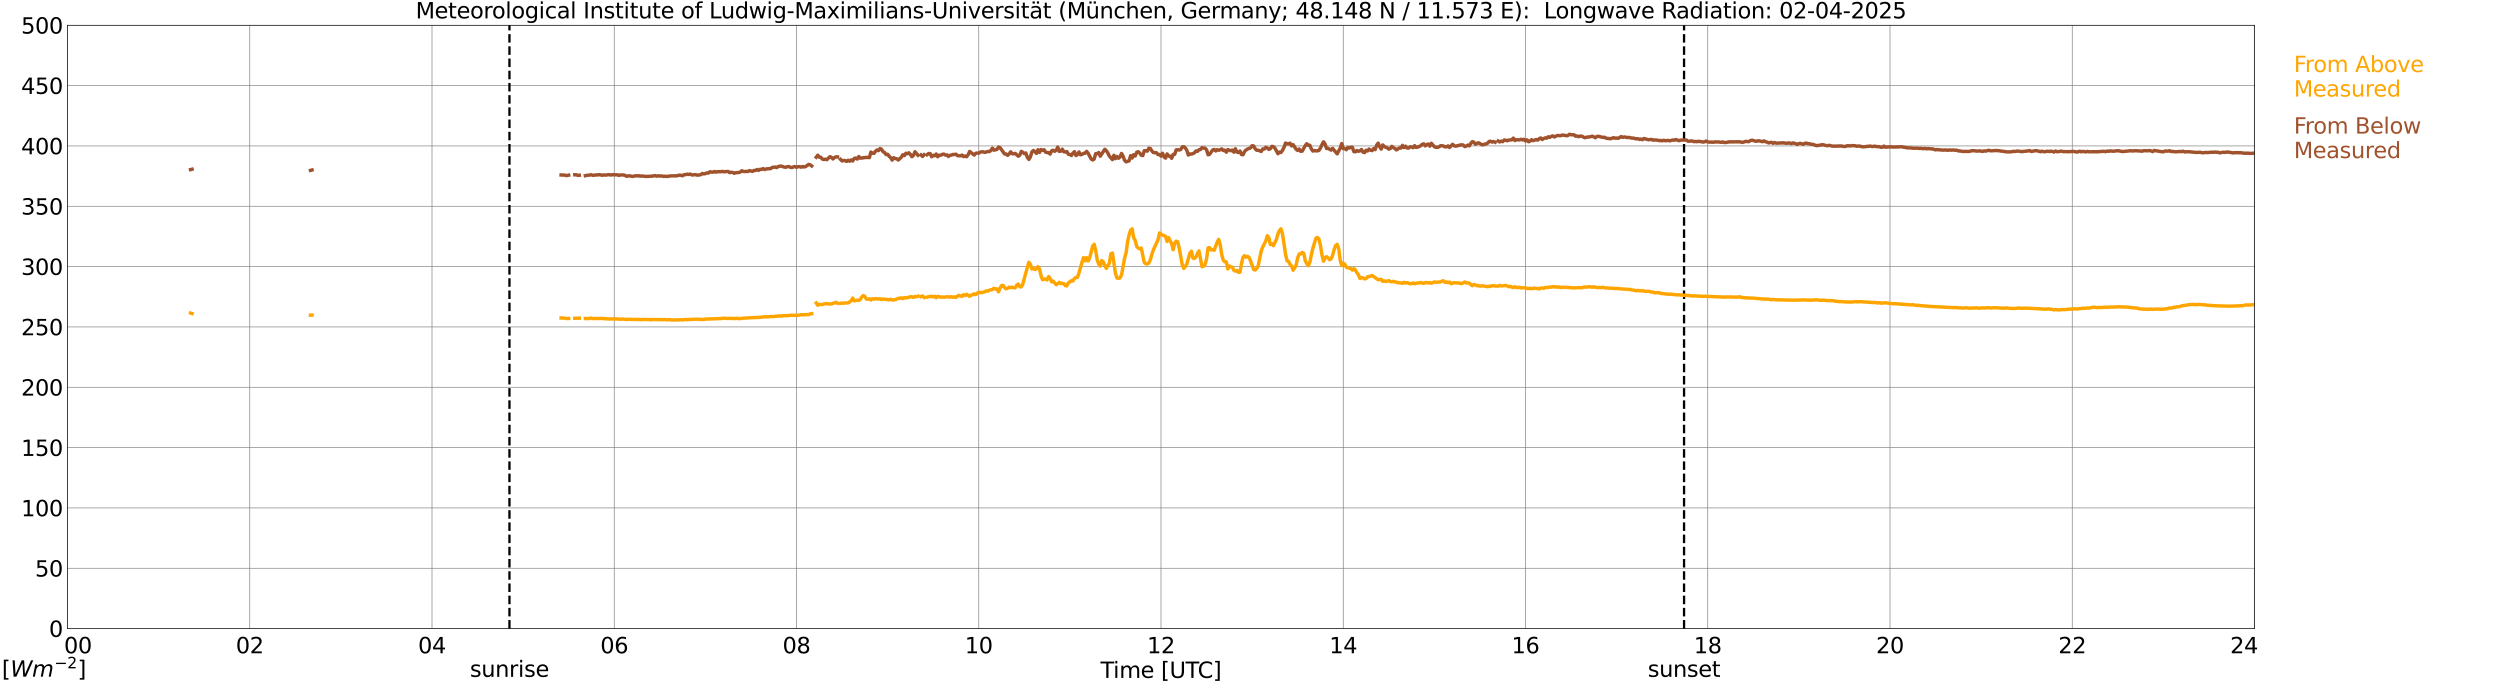 <?xml version="1.0" encoding="utf-8" standalone="no"?>
<!DOCTYPE svg PUBLIC "-//W3C//DTD SVG 1.1//EN"
  "http://www.w3.org/Graphics/SVG/1.1/DTD/svg11.dtd">
<svg xmlns:xlink="http://www.w3.org/1999/xlink" width="1085.4pt" height="296.64pt" viewBox="0 0 1085.4 296.64" xmlns="http://www.w3.org/2000/svg" version="1.1">
 <defs>
  <style type="text/css">*{stroke-linejoin: round; stroke-linecap: butt}</style>
 </defs>
 <g id="figure_1">
  <g id="patch_1">
   <path d="M 0 296.64 
L 1085.4 296.64 
L 1085.4 0 
L 0 0 
z
" style="fill: #ffffff"/>
  </g>
  <g id="axes_1">
   <g id="patch_2">
    <path d="M 29.306 272.909 
L 978.814 272.909 
L 978.814 10.976 
L 29.306 10.976 
z
" style="fill: #ffffff"/>
   </g>
   <g id="patch_3">
    <path d="M 978.814 272.909 
L 978.814 272.909 
L 978.814 10.976 
L 978.814 10.976 
z
" clip-path="url(#p65b92453bc)" style="fill: #d3d3d3; opacity: 0.25; stroke: #d3d3d3; stroke-linejoin: miter"/>
   </g>
   <g id="matplotlib.axis_1">
    <g id="xtick_1">
     <g id="line2d_1">
      <path d="M 29.306 272.909 
L 29.306 10.976 
" clip-path="url(#p65b92453bc)" style="fill: none; stroke: #808080; stroke-width: 0.3; stroke-linecap: square"/>
     </g>
     <g id="line2d_2"/>
     <g id="text_1">
      <!--    00 -->
      <g transform="translate(18.733 283.627) scale(0.095 -0.095)">
       <defs>
        <path id="DejaVuSans-20" transform="scale(0.016)"/>
        <path id="DejaVuSans-30" d="M 2034 4250 
Q 1547 4250 1301 3770 
Q 1056 3291 1056 2328 
Q 1056 1369 1301 889 
Q 1547 409 2034 409 
Q 2525 409 2770 889 
Q 3016 1369 3016 2328 
Q 3016 3291 2770 3770 
Q 2525 4250 2034 4250 
z
M 2034 4750 
Q 2819 4750 3233 4129 
Q 3647 3509 3647 2328 
Q 3647 1150 3233 529 
Q 2819 -91 2034 -91 
Q 1250 -91 836 529 
Q 422 1150 422 2328 
Q 422 3509 836 4129 
Q 1250 4750 2034 4750 
z
" transform="scale(0.016)"/>
       </defs>
       <use xlink:href="#DejaVuSans-20"/>
       <use xlink:href="#DejaVuSans-20" transform="translate(31.787 0)"/>
       <use xlink:href="#DejaVuSans-20" transform="translate(63.574 0)"/>
       <use xlink:href="#DejaVuSans-30" transform="translate(95.361 0)"/>
       <use xlink:href="#DejaVuSans-30" transform="translate(158.984 0)"/>
      </g>
     </g>
    </g>
    <g id="xtick_2">
     <g id="line2d_3">
      <path d="M 108.431 272.909 
L 108.431 10.976 
" clip-path="url(#p65b92453bc)" style="fill: none; stroke: #808080; stroke-width: 0.3; stroke-linecap: square"/>
     </g>
     <g id="line2d_4"/>
     <g id="text_2">
      <!-- 02 -->
      <g transform="translate(102.387 283.627) scale(0.095 -0.095)">
       <defs>
        <path id="DejaVuSans-32" d="M 1228 531 
L 3431 531 
L 3431 0 
L 469 0 
L 469 531 
Q 828 903 1448 1529 
Q 2069 2156 2228 2338 
Q 2531 2678 2651 2914 
Q 2772 3150 2772 3378 
Q 2772 3750 2511 3984 
Q 2250 4219 1831 4219 
Q 1534 4219 1204 4116 
Q 875 4013 500 3803 
L 500 4441 
Q 881 4594 1212 4672 
Q 1544 4750 1819 4750 
Q 2544 4750 2975 4387 
Q 3406 4025 3406 3419 
Q 3406 3131 3298 2873 
Q 3191 2616 2906 2266 
Q 2828 2175 2409 1742 
Q 1991 1309 1228 531 
z
" transform="scale(0.016)"/>
       </defs>
       <use xlink:href="#DejaVuSans-30"/>
       <use xlink:href="#DejaVuSans-32" transform="translate(63.623 0)"/>
      </g>
     </g>
    </g>
    <g id="xtick_3">
     <g id="line2d_5">
      <path d="M 187.557 272.909 
L 187.557 10.976 
" clip-path="url(#p65b92453bc)" style="fill: none; stroke: #808080; stroke-width: 0.3; stroke-linecap: square"/>
     </g>
     <g id="line2d_6"/>
     <g id="text_3">
      <!-- 04 -->
      <g transform="translate(181.513 283.627) scale(0.095 -0.095)">
       <defs>
        <path id="DejaVuSans-34" d="M 2419 4116 
L 825 1625 
L 2419 1625 
L 2419 4116 
z
M 2253 4666 
L 3047 4666 
L 3047 1625 
L 3713 1625 
L 3713 1100 
L 3047 1100 
L 3047 0 
L 2419 0 
L 2419 1100 
L 313 1100 
L 313 1709 
L 2253 4666 
z
" transform="scale(0.016)"/>
       </defs>
       <use xlink:href="#DejaVuSans-30"/>
       <use xlink:href="#DejaVuSans-34" transform="translate(63.623 0)"/>
      </g>
     </g>
    </g>
    <g id="xtick_4">
     <g id="line2d_7">
      <path d="M 266.683 272.909 
L 266.683 10.976 
" clip-path="url(#p65b92453bc)" style="fill: none; stroke: #808080; stroke-width: 0.3; stroke-linecap: square"/>
     </g>
     <g id="line2d_8"/>
     <g id="text_4">
      <!-- 06 -->
      <g transform="translate(260.638 283.627) scale(0.095 -0.095)">
       <defs>
        <path id="DejaVuSans-36" d="M 2113 2584 
Q 1688 2584 1439 2293 
Q 1191 2003 1191 1497 
Q 1191 994 1439 701 
Q 1688 409 2113 409 
Q 2538 409 2786 701 
Q 3034 994 3034 1497 
Q 3034 2003 2786 2293 
Q 2538 2584 2113 2584 
z
M 3366 4563 
L 3366 3988 
Q 3128 4100 2886 4159 
Q 2644 4219 2406 4219 
Q 1781 4219 1451 3797 
Q 1122 3375 1075 2522 
Q 1259 2794 1537 2939 
Q 1816 3084 2150 3084 
Q 2853 3084 3261 2657 
Q 3669 2231 3669 1497 
Q 3669 778 3244 343 
Q 2819 -91 2113 -91 
Q 1303 -91 875 529 
Q 447 1150 447 2328 
Q 447 3434 972 4092 
Q 1497 4750 2381 4750 
Q 2619 4750 2861 4703 
Q 3103 4656 3366 4563 
z
" transform="scale(0.016)"/>
       </defs>
       <use xlink:href="#DejaVuSans-30"/>
       <use xlink:href="#DejaVuSans-36" transform="translate(63.623 0)"/>
      </g>
     </g>
    </g>
    <g id="xtick_5">
     <g id="line2d_9">
      <path d="M 345.808 272.909 
L 345.808 10.976 
" clip-path="url(#p65b92453bc)" style="fill: none; stroke: #808080; stroke-width: 0.3; stroke-linecap: square"/>
     </g>
     <g id="line2d_10"/>
     <g id="text_5">
      <!-- 08 -->
      <g transform="translate(339.764 283.627) scale(0.095 -0.095)">
       <defs>
        <path id="DejaVuSans-38" d="M 2034 2216 
Q 1584 2216 1326 1975 
Q 1069 1734 1069 1313 
Q 1069 891 1326 650 
Q 1584 409 2034 409 
Q 2484 409 2743 651 
Q 3003 894 3003 1313 
Q 3003 1734 2745 1975 
Q 2488 2216 2034 2216 
z
M 1403 2484 
Q 997 2584 770 2862 
Q 544 3141 544 3541 
Q 544 4100 942 4425 
Q 1341 4750 2034 4750 
Q 2731 4750 3128 4425 
Q 3525 4100 3525 3541 
Q 3525 3141 3298 2862 
Q 3072 2584 2669 2484 
Q 3125 2378 3379 2068 
Q 3634 1759 3634 1313 
Q 3634 634 3220 271 
Q 2806 -91 2034 -91 
Q 1263 -91 848 271 
Q 434 634 434 1313 
Q 434 1759 690 2068 
Q 947 2378 1403 2484 
z
M 1172 3481 
Q 1172 3119 1398 2916 
Q 1625 2713 2034 2713 
Q 2441 2713 2670 2916 
Q 2900 3119 2900 3481 
Q 2900 3844 2670 4047 
Q 2441 4250 2034 4250 
Q 1625 4250 1398 4047 
Q 1172 3844 1172 3481 
z
" transform="scale(0.016)"/>
       </defs>
       <use xlink:href="#DejaVuSans-30"/>
       <use xlink:href="#DejaVuSans-38" transform="translate(63.623 0)"/>
      </g>
     </g>
    </g>
    <g id="xtick_6">
     <g id="line2d_11">
      <path d="M 424.934 272.909 
L 424.934 10.976 
" clip-path="url(#p65b92453bc)" style="fill: none; stroke: #808080; stroke-width: 0.3; stroke-linecap: square"/>
     </g>
     <g id="line2d_12"/>
     <g id="text_6">
      <!-- 10 -->
      <g transform="translate(418.89 283.627) scale(0.095 -0.095)">
       <defs>
        <path id="DejaVuSans-31" d="M 794 531 
L 1825 531 
L 1825 4091 
L 703 3866 
L 703 4441 
L 1819 4666 
L 2450 4666 
L 2450 531 
L 3481 531 
L 3481 0 
L 794 0 
L 794 531 
z
" transform="scale(0.016)"/>
       </defs>
       <use xlink:href="#DejaVuSans-31"/>
       <use xlink:href="#DejaVuSans-30" transform="translate(63.623 0)"/>
      </g>
     </g>
    </g>
    <g id="xtick_7">
     <g id="line2d_13">
      <path d="M 504.06 272.909 
L 504.06 10.976 
" clip-path="url(#p65b92453bc)" style="fill: none; stroke: #808080; stroke-width: 0.3; stroke-linecap: square"/>
     </g>
     <g id="line2d_14"/>
     <g id="text_7">
      <!-- 12 -->
      <g transform="translate(498.015 283.627) scale(0.095 -0.095)">
       <use xlink:href="#DejaVuSans-31"/>
       <use xlink:href="#DejaVuSans-32" transform="translate(63.623 0)"/>
      </g>
     </g>
    </g>
    <g id="xtick_8">
     <g id="line2d_15">
      <path d="M 583.185 272.909 
L 583.185 10.976 
" clip-path="url(#p65b92453bc)" style="fill: none; stroke: #808080; stroke-width: 0.3; stroke-linecap: square"/>
     </g>
     <g id="line2d_16"/>
     <g id="text_8">
      <!-- 14 -->
      <g transform="translate(577.141 283.627) scale(0.095 -0.095)">
       <use xlink:href="#DejaVuSans-31"/>
       <use xlink:href="#DejaVuSans-34" transform="translate(63.623 0)"/>
      </g>
     </g>
    </g>
    <g id="xtick_9">
     <g id="line2d_17">
      <path d="M 662.311 272.909 
L 662.311 10.976 
" clip-path="url(#p65b92453bc)" style="fill: none; stroke: #808080; stroke-width: 0.3; stroke-linecap: square"/>
     </g>
     <g id="line2d_18"/>
     <g id="text_9">
      <!-- 16 -->
      <g transform="translate(656.267 283.627) scale(0.095 -0.095)">
       <use xlink:href="#DejaVuSans-31"/>
       <use xlink:href="#DejaVuSans-36" transform="translate(63.623 0)"/>
      </g>
     </g>
    </g>
    <g id="xtick_10">
     <g id="line2d_19">
      <path d="M 741.437 272.909 
L 741.437 10.976 
" clip-path="url(#p65b92453bc)" style="fill: none; stroke: #808080; stroke-width: 0.3; stroke-linecap: square"/>
     </g>
     <g id="line2d_20"/>
     <g id="text_10">
      <!-- 18 -->
      <g transform="translate(735.392 283.627) scale(0.095 -0.095)">
       <use xlink:href="#DejaVuSans-31"/>
       <use xlink:href="#DejaVuSans-38" transform="translate(63.623 0)"/>
      </g>
     </g>
    </g>
    <g id="xtick_11">
     <g id="line2d_21">
      <path d="M 820.562 272.909 
L 820.562 10.976 
" clip-path="url(#p65b92453bc)" style="fill: none; stroke: #808080; stroke-width: 0.3; stroke-linecap: square"/>
     </g>
     <g id="line2d_22"/>
     <g id="text_11">
      <!-- 20 -->
      <g transform="translate(814.518 283.627) scale(0.095 -0.095)">
       <use xlink:href="#DejaVuSans-32"/>
       <use xlink:href="#DejaVuSans-30" transform="translate(63.623 0)"/>
      </g>
     </g>
    </g>
    <g id="xtick_12">
     <g id="line2d_23">
      <path d="M 899.688 272.909 
L 899.688 10.976 
" clip-path="url(#p65b92453bc)" style="fill: none; stroke: #808080; stroke-width: 0.3; stroke-linecap: square"/>
     </g>
     <g id="line2d_24"/>
     <g id="text_12">
      <!-- 22 -->
      <g transform="translate(893.644 283.627) scale(0.095 -0.095)">
       <use xlink:href="#DejaVuSans-32"/>
       <use xlink:href="#DejaVuSans-32" transform="translate(63.623 0)"/>
      </g>
     </g>
    </g>
    <g id="xtick_13">
     <g id="line2d_25">
      <path d="M 978.814 272.909 
L 978.814 10.976 
" clip-path="url(#p65b92453bc)" style="fill: none; stroke: #808080; stroke-width: 0.3; stroke-linecap: square"/>
     </g>
     <g id="line2d_26"/>
     <g id="text_13">
      <!-- 24    -->
      <g transform="translate(968.241 283.627) scale(0.095 -0.095)">
       <use xlink:href="#DejaVuSans-32"/>
       <use xlink:href="#DejaVuSans-34" transform="translate(63.623 0)"/>
       <use xlink:href="#DejaVuSans-20" transform="translate(127.246 0)"/>
       <use xlink:href="#DejaVuSans-20" transform="translate(159.033 0)"/>
       <use xlink:href="#DejaVuSans-20" transform="translate(190.82 0)"/>
      </g>
     </g>
    </g>
    <g id="text_14">
     <!-- Time [UTC] -->
     <g transform="translate(477.806 294.322) scale(0.095 -0.095)">
      <defs>
       <path id="DejaVuSans-54" d="M -19 4666 
L 3928 4666 
L 3928 4134 
L 2272 4134 
L 2272 0 
L 1638 0 
L 1638 4134 
L -19 4134 
L -19 4666 
z
" transform="scale(0.016)"/>
       <path id="DejaVuSans-69" d="M 603 3500 
L 1178 3500 
L 1178 0 
L 603 0 
L 603 3500 
z
M 603 4863 
L 1178 4863 
L 1178 4134 
L 603 4134 
L 603 4863 
z
" transform="scale(0.016)"/>
       <path id="DejaVuSans-6d" d="M 3328 2828 
Q 3544 3216 3844 3400 
Q 4144 3584 4550 3584 
Q 5097 3584 5394 3201 
Q 5691 2819 5691 2113 
L 5691 0 
L 5113 0 
L 5113 2094 
Q 5113 2597 4934 2840 
Q 4756 3084 4391 3084 
Q 3944 3084 3684 2787 
Q 3425 2491 3425 1978 
L 3425 0 
L 2847 0 
L 2847 2094 
Q 2847 2600 2669 2842 
Q 2491 3084 2119 3084 
Q 1678 3084 1418 2786 
Q 1159 2488 1159 1978 
L 1159 0 
L 581 0 
L 581 3500 
L 1159 3500 
L 1159 2956 
Q 1356 3278 1631 3431 
Q 1906 3584 2284 3584 
Q 2666 3584 2933 3390 
Q 3200 3197 3328 2828 
z
" transform="scale(0.016)"/>
       <path id="DejaVuSans-65" d="M 3597 1894 
L 3597 1613 
L 953 1613 
Q 991 1019 1311 708 
Q 1631 397 2203 397 
Q 2534 397 2845 478 
Q 3156 559 3463 722 
L 3463 178 
Q 3153 47 2828 -22 
Q 2503 -91 2169 -91 
Q 1331 -91 842 396 
Q 353 884 353 1716 
Q 353 2575 817 3079 
Q 1281 3584 2069 3584 
Q 2775 3584 3186 3129 
Q 3597 2675 3597 1894 
z
M 3022 2063 
Q 3016 2534 2758 2815 
Q 2500 3097 2075 3097 
Q 1594 3097 1305 2825 
Q 1016 2553 972 2059 
L 3022 2063 
z
" transform="scale(0.016)"/>
       <path id="DejaVuSans-5b" d="M 550 4863 
L 1875 4863 
L 1875 4416 
L 1125 4416 
L 1125 -397 
L 1875 -397 
L 1875 -844 
L 550 -844 
L 550 4863 
z
" transform="scale(0.016)"/>
       <path id="DejaVuSans-55" d="M 556 4666 
L 1191 4666 
L 1191 1831 
Q 1191 1081 1462 751 
Q 1734 422 2344 422 
Q 2950 422 3222 751 
Q 3494 1081 3494 1831 
L 3494 4666 
L 4128 4666 
L 4128 1753 
Q 4128 841 3676 375 
Q 3225 -91 2344 -91 
Q 1459 -91 1007 375 
Q 556 841 556 1753 
L 556 4666 
z
" transform="scale(0.016)"/>
       <path id="DejaVuSans-43" d="M 4122 4306 
L 4122 3641 
Q 3803 3938 3442 4084 
Q 3081 4231 2675 4231 
Q 1875 4231 1450 3742 
Q 1025 3253 1025 2328 
Q 1025 1406 1450 917 
Q 1875 428 2675 428 
Q 3081 428 3442 575 
Q 3803 722 4122 1019 
L 4122 359 
Q 3791 134 3420 21 
Q 3050 -91 2638 -91 
Q 1578 -91 968 557 
Q 359 1206 359 2328 
Q 359 3453 968 4101 
Q 1578 4750 2638 4750 
Q 3056 4750 3426 4639 
Q 3797 4528 4122 4306 
z
" transform="scale(0.016)"/>
       <path id="DejaVuSans-5d" d="M 1947 4863 
L 1947 -844 
L 622 -844 
L 622 -397 
L 1369 -397 
L 1369 4416 
L 622 4416 
L 622 4863 
L 1947 4863 
z
" transform="scale(0.016)"/>
      </defs>
      <use xlink:href="#DejaVuSans-54"/>
      <use xlink:href="#DejaVuSans-69" transform="translate(57.959 0)"/>
      <use xlink:href="#DejaVuSans-6d" transform="translate(85.742 0)"/>
      <use xlink:href="#DejaVuSans-65" transform="translate(183.154 0)"/>
      <use xlink:href="#DejaVuSans-20" transform="translate(244.678 0)"/>
      <use xlink:href="#DejaVuSans-5b" transform="translate(276.465 0)"/>
      <use xlink:href="#DejaVuSans-55" transform="translate(315.479 0)"/>
      <use xlink:href="#DejaVuSans-54" transform="translate(388.672 0)"/>
      <use xlink:href="#DejaVuSans-43" transform="translate(443.881 0)"/>
      <use xlink:href="#DejaVuSans-5d" transform="translate(513.705 0)"/>
     </g>
    </g>
   </g>
   <g id="matplotlib.axis_2">
    <g id="ytick_1">
     <g id="line2d_27">
      <path d="M 29.306 272.909 
L 978.814 272.909 
" clip-path="url(#p65b92453bc)" style="fill: none; stroke: #808080; stroke-width: 0.3; stroke-linecap: square"/>
     </g>
     <g id="line2d_28"/>
     <g id="text_15">
      <!-- 0 -->
      <g transform="translate(21.261 276.518) scale(0.095 -0.095)">
       <use xlink:href="#DejaVuSans-30"/>
      </g>
     </g>
    </g>
    <g id="ytick_2">
     <g id="line2d_29">
      <path d="M 29.306 246.715 
L 978.814 246.715 
" clip-path="url(#p65b92453bc)" style="fill: none; stroke: #808080; stroke-width: 0.3; stroke-linecap: square"/>
     </g>
     <g id="line2d_30"/>
     <g id="text_16">
      <!-- 50 -->
      <g transform="translate(15.217 250.325) scale(0.095 -0.095)">
       <defs>
        <path id="DejaVuSans-35" d="M 691 4666 
L 3169 4666 
L 3169 4134 
L 1269 4134 
L 1269 2991 
Q 1406 3038 1543 3061 
Q 1681 3084 1819 3084 
Q 2600 3084 3056 2656 
Q 3513 2228 3513 1497 
Q 3513 744 3044 326 
Q 2575 -91 1722 -91 
Q 1428 -91 1123 -41 
Q 819 9 494 109 
L 494 744 
Q 775 591 1075 516 
Q 1375 441 1709 441 
Q 2250 441 2565 725 
Q 2881 1009 2881 1497 
Q 2881 1984 2565 2268 
Q 2250 2553 1709 2553 
Q 1456 2553 1204 2497 
Q 953 2441 691 2322 
L 691 4666 
z
" transform="scale(0.016)"/>
       </defs>
       <use xlink:href="#DejaVuSans-35"/>
       <use xlink:href="#DejaVuSans-30" transform="translate(63.623 0)"/>
      </g>
     </g>
    </g>
    <g id="ytick_3">
     <g id="line2d_31">
      <path d="M 29.306 220.522 
L 978.814 220.522 
" clip-path="url(#p65b92453bc)" style="fill: none; stroke: #808080; stroke-width: 0.3; stroke-linecap: square"/>
     </g>
     <g id="line2d_32"/>
     <g id="text_17">
      <!-- 100 -->
      <g transform="translate(9.173 224.131) scale(0.095 -0.095)">
       <use xlink:href="#DejaVuSans-31"/>
       <use xlink:href="#DejaVuSans-30" transform="translate(63.623 0)"/>
       <use xlink:href="#DejaVuSans-30" transform="translate(127.246 0)"/>
      </g>
     </g>
    </g>
    <g id="ytick_4">
     <g id="line2d_33">
      <path d="M 29.306 194.329 
L 978.814 194.329 
" clip-path="url(#p65b92453bc)" style="fill: none; stroke: #808080; stroke-width: 0.3; stroke-linecap: square"/>
     </g>
     <g id="line2d_34"/>
     <g id="text_18">
      <!-- 150 -->
      <g transform="translate(9.173 197.938) scale(0.095 -0.095)">
       <use xlink:href="#DejaVuSans-31"/>
       <use xlink:href="#DejaVuSans-35" transform="translate(63.623 0)"/>
       <use xlink:href="#DejaVuSans-30" transform="translate(127.246 0)"/>
      </g>
     </g>
    </g>
    <g id="ytick_5">
     <g id="line2d_35">
      <path d="M 29.306 168.136 
L 978.814 168.136 
" clip-path="url(#p65b92453bc)" style="fill: none; stroke: #808080; stroke-width: 0.3; stroke-linecap: square"/>
     </g>
     <g id="line2d_36"/>
     <g id="text_19">
      <!-- 200 -->
      <g transform="translate(9.173 171.745) scale(0.095 -0.095)">
       <use xlink:href="#DejaVuSans-32"/>
       <use xlink:href="#DejaVuSans-30" transform="translate(63.623 0)"/>
       <use xlink:href="#DejaVuSans-30" transform="translate(127.246 0)"/>
      </g>
     </g>
    </g>
    <g id="ytick_6">
     <g id="line2d_37">
      <path d="M 29.306 141.942 
L 978.814 141.942 
" clip-path="url(#p65b92453bc)" style="fill: none; stroke: #808080; stroke-width: 0.3; stroke-linecap: square"/>
     </g>
     <g id="line2d_38"/>
     <g id="text_20">
      <!-- 250 -->
      <g transform="translate(9.173 145.551) scale(0.095 -0.095)">
       <use xlink:href="#DejaVuSans-32"/>
       <use xlink:href="#DejaVuSans-35" transform="translate(63.623 0)"/>
       <use xlink:href="#DejaVuSans-30" transform="translate(127.246 0)"/>
      </g>
     </g>
    </g>
    <g id="ytick_7">
     <g id="line2d_39">
      <path d="M 29.306 115.749 
L 978.814 115.749 
" clip-path="url(#p65b92453bc)" style="fill: none; stroke: #808080; stroke-width: 0.3; stroke-linecap: square"/>
     </g>
     <g id="line2d_40"/>
     <g id="text_21">
      <!-- 300 -->
      <g transform="translate(9.173 119.358) scale(0.095 -0.095)">
       <defs>
        <path id="DejaVuSans-33" d="M 2597 2516 
Q 3050 2419 3304 2112 
Q 3559 1806 3559 1356 
Q 3559 666 3084 287 
Q 2609 -91 1734 -91 
Q 1441 -91 1130 -33 
Q 819 25 488 141 
L 488 750 
Q 750 597 1062 519 
Q 1375 441 1716 441 
Q 2309 441 2620 675 
Q 2931 909 2931 1356 
Q 2931 1769 2642 2001 
Q 2353 2234 1838 2234 
L 1294 2234 
L 1294 2753 
L 1863 2753 
Q 2328 2753 2575 2939 
Q 2822 3125 2822 3475 
Q 2822 3834 2567 4026 
Q 2313 4219 1838 4219 
Q 1578 4219 1281 4162 
Q 984 4106 628 3988 
L 628 4550 
Q 988 4650 1302 4700 
Q 1616 4750 1894 4750 
Q 2613 4750 3031 4423 
Q 3450 4097 3450 3541 
Q 3450 3153 3228 2886 
Q 3006 2619 2597 2516 
z
" transform="scale(0.016)"/>
       </defs>
       <use xlink:href="#DejaVuSans-33"/>
       <use xlink:href="#DejaVuSans-30" transform="translate(63.623 0)"/>
       <use xlink:href="#DejaVuSans-30" transform="translate(127.246 0)"/>
      </g>
     </g>
    </g>
    <g id="ytick_8">
     <g id="line2d_41">
      <path d="M 29.306 89.556 
L 978.814 89.556 
" clip-path="url(#p65b92453bc)" style="fill: none; stroke: #808080; stroke-width: 0.3; stroke-linecap: square"/>
     </g>
     <g id="line2d_42"/>
     <g id="text_22">
      <!-- 350 -->
      <g transform="translate(9.173 93.165) scale(0.095 -0.095)">
       <use xlink:href="#DejaVuSans-33"/>
       <use xlink:href="#DejaVuSans-35" transform="translate(63.623 0)"/>
       <use xlink:href="#DejaVuSans-30" transform="translate(127.246 0)"/>
      </g>
     </g>
    </g>
    <g id="ytick_9">
     <g id="line2d_43">
      <path d="M 29.306 63.362 
L 978.814 63.362 
" clip-path="url(#p65b92453bc)" style="fill: none; stroke: #808080; stroke-width: 0.3; stroke-linecap: square"/>
     </g>
     <g id="line2d_44"/>
     <g id="text_23">
      <!-- 400 -->
      <g transform="translate(9.173 66.972) scale(0.095 -0.095)">
       <use xlink:href="#DejaVuSans-34"/>
       <use xlink:href="#DejaVuSans-30" transform="translate(63.623 0)"/>
       <use xlink:href="#DejaVuSans-30" transform="translate(127.246 0)"/>
      </g>
     </g>
    </g>
    <g id="ytick_10">
     <g id="line2d_45">
      <path d="M 29.306 37.169 
L 978.814 37.169 
" clip-path="url(#p65b92453bc)" style="fill: none; stroke: #808080; stroke-width: 0.3; stroke-linecap: square"/>
     </g>
     <g id="line2d_46"/>
     <g id="text_24">
      <!-- 450 -->
      <g transform="translate(9.173 40.778) scale(0.095 -0.095)">
       <use xlink:href="#DejaVuSans-34"/>
       <use xlink:href="#DejaVuSans-35" transform="translate(63.623 0)"/>
       <use xlink:href="#DejaVuSans-30" transform="translate(127.246 0)"/>
      </g>
     </g>
    </g>
    <g id="ytick_11">
     <g id="line2d_47">
      <path d="M 29.306 10.976 
L 978.814 10.976 
" clip-path="url(#p65b92453bc)" style="fill: none; stroke: #808080; stroke-width: 0.3; stroke-linecap: square"/>
     </g>
     <g id="line2d_48"/>
     <g id="text_25">
      <!-- 500 -->
      <g transform="translate(9.173 14.585) scale(0.095 -0.095)">
       <use xlink:href="#DejaVuSans-35"/>
       <use xlink:href="#DejaVuSans-30" transform="translate(63.623 0)"/>
       <use xlink:href="#DejaVuSans-30" transform="translate(127.246 0)"/>
      </g>
     </g>
    </g>
   </g>
   <g id="line2d_49">
    <path d="M 221.186 272.909 
L 221.186 10.976 
" clip-path="url(#p65b92453bc)" style="fill: none; stroke-dasharray: 3.7,1.6; stroke-dashoffset: 0; stroke: #000000"/>
   </g>
   <g id="line2d_50">
    <path d="M 731.15 272.909 
L 731.15 10.976 
" clip-path="url(#p65b92453bc)" style="fill: none; stroke-dasharray: 3.7,1.6; stroke-dashoffset: 0; stroke: #000000"/>
   </g>
   <g id="line2d_51">
    <path d="M 82.716 135.913 
L 83.375 136.127 
M 134.807 136.824 
L 135.466 136.798 
M 243.604 138.06 
L 244.923 138.118 
M 246.242 138.275 
L 246.901 138.254 
M 249.539 138.176 
L 251.517 138.139 
M 254.155 138.301 
L 255.473 138.291 
M 256.792 138.16 
L 257.451 138.312 
L 261.408 138.254 
L 264.045 138.479 
L 268.002 138.474 
L 269.32 138.631 
L 269.98 138.5 
L 271.958 138.72 
L 272.617 138.6 
L 276.573 138.731 
L 277.233 138.663 
L 277.892 138.783 
L 279.211 138.7 
L 281.849 138.726 
L 282.508 138.851 
L 283.167 138.72 
L 287.783 138.789 
M 289.102 138.804 
L 289.761 138.867 
L 290.42 138.783 
L 291.739 138.94 
L 296.355 138.836 
L 297.014 138.857 
L 297.674 138.658 
L 298.333 138.82 
L 299.652 138.663 
L 300.971 138.652 
L 302.289 138.579 
L 305.586 138.71 
L 306.246 138.548 
L 313.499 138.28 
L 314.158 138.134 
L 315.477 138.233 
L 316.796 138.223 
L 318.774 138.296 
L 320.093 138.181 
L 320.752 138.364 
L 322.73 138.149 
L 326.686 137.919 
L 329.324 137.819 
L 332.621 137.495 
L 333.28 137.61 
L 334.599 137.39 
L 335.258 137.489 
L 338.555 137.128 
L 339.215 137.238 
L 339.874 137.06 
L 341.193 137.049 
L 341.852 137.055 
L 343.171 136.876 
L 345.808 136.924 
L 347.127 136.793 
L 347.787 136.578 
L 348.446 136.725 
L 349.105 136.625 
L 351.083 136.588 
L 351.743 136.269 
L 352.402 136.185 
M 354.38 131.554 
L 355.04 132.528 
L 355.699 132.151 
L 357.018 132.245 
L 357.677 131.952 
L 358.996 131.811 
L 359.655 131.973 
L 360.974 131.978 
L 362.952 131.255 
L 363.612 131.669 
M 364.93 131.701 
L 365.59 131.559 
L 366.249 131.685 
L 366.909 131.528 
L 368.227 131.512 
L 369.546 130.632 
L 370.206 129.396 
L 370.865 130.621 
L 372.184 130.333 
L 372.843 130.407 
L 373.502 130.05 
L 374.162 128.919 
L 374.821 128.332 
L 375.481 128.741 
L 376.14 129.83 
L 376.799 129.914 
L 377.459 129.731 
L 378.118 130.239 
L 378.777 129.715 
L 379.437 129.904 
L 380.096 129.668 
L 381.415 129.836 
L 382.074 129.699 
L 382.734 130.077 
L 383.393 129.846 
L 386.031 130.166 
L 386.69 129.904 
L 387.349 130.26 
L 388.668 130.119 
L 389.328 129.872 
L 389.987 129.5 
L 390.646 129.527 
L 391.306 129.28 
L 391.965 129.642 
L 392.624 129.212 
L 393.284 129.406 
L 393.943 129.16 
L 394.603 129.139 
L 395.262 128.783 
L 395.921 128.887 
L 396.581 129.113 
L 397.24 128.746 
L 397.899 128.804 
L 398.559 128.605 
M 399.878 128.767 
L 400.537 128.474 
L 401.196 129.102 
M 402.515 128.998 
L 403.175 128.814 
L 404.493 128.631 
L 405.153 128.908 
L 405.812 128.615 
L 406.471 129.291 
L 407.131 128.647 
L 407.79 128.793 
L 408.45 129.066 
L 409.109 128.914 
L 409.768 129.055 
L 411.087 128.84 
L 411.746 128.877 
L 412.406 129.029 
L 413.065 128.804 
L 413.725 129.076 
L 414.384 128.861 
L 415.043 129.139 
L 415.703 128.547 
L 416.362 128.217 
L 417.681 128.725 
L 418.34 127.939 
L 419 128.322 
L 419.659 127.793 
L 420.978 128.641 
L 421.637 128.128 
L 422.297 127.992 
L 422.956 127.557 
L 423.615 127.939 
L 424.275 127.295 
L 424.934 126.918 
L 426.253 127.054 
L 427.572 126.661 
L 428.231 126.258 
L 428.89 126.404 
L 429.55 125.964 
L 430.869 125.713 
L 431.528 125.168 
L 432.187 125.493 
L 432.847 125.43 
L 433.506 126.666 
L 434.165 125.168 
L 434.825 124.016 
L 435.484 123.874 
L 436.144 124.901 
L 436.803 125.383 
L 437.462 125.163 
L 438.122 124.691 
L 438.781 124.843 
L 439.44 124.655 
L 440.1 124.969 
L 440.759 124.938 
L 441.419 123.816 
L 442.078 123.34 
L 442.737 124.45 
L 443.397 124.555 
L 444.056 123.329 
L 445.375 118.468 
L 446.694 113.873 
L 447.353 114.78 
L 448.012 116.786 
L 448.672 116.582 
L 449.331 116.996 
L 449.991 116.755 
L 450.65 115.775 
L 451.309 116.723 
L 451.969 119.678 
L 452.628 121.438 
L 453.287 121.171 
L 453.947 121.16 
L 454.606 121.543 
L 455.266 120.071 
L 455.925 120.878 
L 456.584 122.376 
L 457.244 122.014 
L 457.903 122.915 
L 458.563 123.581 
L 459.222 123.172 
L 459.881 122.606 
L 460.541 123.125 
L 461.2 123.025 
L 461.859 123.156 
L 462.519 124.01 
L 463.178 124.11 
L 463.838 122.727 
L 464.497 122.386 
L 465.156 121.847 
L 465.816 121.983 
L 466.475 120.867 
L 467.134 120.485 
L 467.794 120.432 
L 468.453 118.504 
L 469.772 113.805 
L 470.431 111.846 
L 471.091 113.261 
L 471.75 111.872 
L 472.409 113.297 
L 473.069 112.056 
L 474.388 106.89 
L 475.047 106.057 
L 475.706 108.834 
L 476.366 112.862 
L 477.025 114.644 
L 477.685 115.513 
L 478.344 113.145 
L 479.003 113.648 
L 479.663 115.335 
L 480.322 116.509 
L 481.641 114.214 
L 482.3 110.159 
L 482.96 109.85 
L 484.278 118.599 
L 484.938 120.726 
L 485.597 120.809 
L 486.256 120.663 
L 486.916 119.4 
L 488.235 112.202 
L 488.894 109.782 
L 489.553 104.968 
L 490.213 101.945 
L 490.872 99.907 
L 491.532 99.362 
L 492.191 103.276 
L 492.85 104.313 
L 493.51 106.969 
L 494.169 107.687 
L 494.828 108.053 
L 495.488 107.713 
L 496.807 113.968 
L 497.466 114.523 
L 498.125 114.596 
L 498.785 114.162 
L 499.444 112.763 
L 500.103 110.374 
L 500.763 108.451 
L 502.741 104.151 
L 503.4 101.133 
L 504.719 102.118 
L 505.379 102.275 
L 506.038 102.647 
L 506.697 104.832 
L 507.357 103.16 
L 508.675 105.78 
L 509.335 108.436 
L 509.994 105.602 
L 510.654 104.706 
L 511.313 104.978 
L 511.972 107.76 
L 513.291 114.947 
L 513.95 116.514 
L 514.61 115.723 
L 515.269 114.638 
L 516.588 109.934 
L 517.247 109.08 
L 517.907 112.029 
L 518.566 112.223 
L 519.226 111.568 
L 519.885 110.107 
L 520.544 108.944 
L 521.863 115.78 
L 522.522 115.592 
L 523.182 114.89 
L 523.841 112.422 
L 524.501 107.603 
L 525.16 107.519 
L 525.819 108.499 
L 526.479 108.431 
L 527.138 108.656 
L 528.457 105.093 
L 529.116 103.925 
L 529.776 106.319 
L 530.435 110.563 
L 531.094 112.957 
L 531.754 113.638 
L 532.413 113.701 
L 533.073 116.76 
L 533.732 115.492 
L 534.391 115.875 
L 535.051 116.027 
L 535.71 117.394 
L 536.369 117.729 
L 537.029 117.399 
L 537.688 118.237 
L 538.348 118.185 
L 539.007 114.439 
L 539.666 111.715 
L 540.326 111.013 
L 540.985 111.689 
L 541.644 111.296 
L 542.304 111.788 
L 542.963 113.308 
L 544.282 116.99 
L 544.941 117.195 
L 545.601 116.66 
L 546.26 115.382 
L 547.579 108.902 
L 548.238 107.215 
L 549.557 104.601 
L 550.216 102.338 
L 550.876 103.119 
L 551.535 106.173 
L 552.195 105.832 
L 552.854 106.665 
L 554.173 103.915 
L 554.832 101.51 
L 555.491 100.064 
L 556.151 99.352 
L 556.81 101.5 
L 558.129 110.332 
L 558.788 113.266 
L 559.448 113.507 
L 560.107 114.827 
L 560.766 115.471 
L 561.426 117.326 
L 562.085 116.32 
L 562.745 114.979 
L 563.404 111.972 
L 564.063 110.254 
L 564.723 110.233 
L 565.382 109.567 
L 566.042 110.013 
L 566.701 113.208 
L 567.36 114.481 
L 568.02 115.351 
L 568.679 113.91 
L 569.338 110.568 
L 569.998 107.802 
L 571.317 103.417 
L 571.976 103.108 
L 572.635 103.779 
L 573.295 106.587 
L 573.954 110.725 
L 574.613 113.392 
L 575.273 112.014 
L 575.932 111.443 
L 576.592 111.935 
L 577.251 112.763 
L 577.91 112.407 
L 578.57 110.83 
L 579.229 108.389 
L 579.889 106.602 
L 580.548 106.089 
L 581.207 107.875 
L 581.867 113.02 
L 582.526 115.298 
L 583.185 114.282 
L 583.845 114.738 
L 584.504 116.011 
L 585.164 116.304 
L 585.823 116.367 
L 586.482 116.64 
L 587.142 117.284 
L 587.801 116.608 
L 588.46 117.195 
L 589.12 118.421 
L 589.779 119.275 
L 590.439 120.893 
L 591.098 120.506 
L 591.757 120.642 
L 592.417 121.092 
L 593.076 120.925 
L 593.736 120.17 
L 594.395 120.107 
L 595.714 119.605 
L 598.351 121.47 
L 599.67 121.302 
L 600.329 122.145 
L 600.989 121.92 
L 601.648 122.213 
L 602.967 121.852 
L 603.626 122.255 
L 604.286 122.365 
L 604.945 122.124 
L 605.604 122.397 
L 606.264 122.454 
L 606.923 122.774 
L 607.582 122.716 
L 608.901 122.994 
L 609.561 122.57 
L 610.22 122.879 
L 610.879 122.674 
L 612.198 123.193 
L 612.858 123.13 
L 613.517 122.874 
L 614.176 123.204 
L 614.836 122.91 
L 615.495 122.931 
L 616.814 122.674 
L 618.133 123.046 
L 618.792 122.685 
L 619.451 122.669 
L 620.111 122.847 
L 620.77 122.69 
L 621.429 122.968 
L 622.748 122.392 
L 623.408 122.543 
L 625.386 122.428 
L 626.045 122.041 
L 626.705 121.915 
L 627.364 122.617 
L 628.023 122.397 
L 628.683 122.732 
L 629.342 122.46 
L 630.001 123.177 
L 631.32 122.701 
L 631.98 122.863 
L 632.639 122.79 
L 633.298 122.837 
L 633.958 123.046 
L 634.617 123.13 
L 635.936 122.428 
L 636.595 122.826 
L 637.914 122.905 
L 638.573 123.57 
L 639.233 124.031 
L 639.892 123.497 
L 640.552 123.686 
L 641.211 124.063 
L 641.87 124.005 
L 642.53 124.215 
L 643.848 124.089 
L 645.827 124.477 
L 646.486 124.298 
L 647.145 124.361 
L 647.805 124.01 
L 649.123 124.157 
M 650.442 124.204 
L 651.102 123.906 
L 651.761 124.157 
L 653.739 123.947 
L 654.399 124.157 
L 655.058 124.497 
L 655.717 124.304 
L 656.377 124.67 
L 657.036 124.854 
L 657.695 124.508 
L 658.355 124.807 
L 659.014 124.843 
L 659.674 124.686 
L 660.333 125 
L 662.311 124.88 
L 662.97 125.231 
L 663.63 125.294 
L 664.289 125.199 
L 664.949 125.304 
L 665.608 125.252 
L 666.267 125.032 
L 666.927 125.231 
L 667.586 125.189 
L 668.246 125.461 
L 668.905 125.079 
L 669.564 125 
L 670.224 125.189 
L 670.883 124.822 
L 672.202 124.843 
L 672.861 124.581 
L 673.521 124.702 
L 674.18 124.435 
L 674.839 124.587 
L 675.499 124.492 
L 676.158 124.728 
L 676.817 124.555 
L 677.477 124.828 
L 679.455 124.697 
L 680.114 124.78 
L 680.774 124.728 
L 681.433 124.932 
L 682.092 124.854 
L 682.752 125.016 
L 684.73 124.927 
L 685.389 124.859 
L 686.708 124.969 
L 687.368 124.686 
L 689.346 124.602 
L 690.005 124.466 
L 691.324 124.733 
L 691.983 124.492 
L 692.643 124.744 
L 693.961 124.875 
L 694.621 124.822 
L 695.28 124.911 
L 695.939 124.733 
L 696.599 124.969 
L 697.258 125.058 
L 697.918 125.016 
L 698.577 125.121 
L 699.236 125.079 
L 699.896 125.179 
L 700.555 125.152 
L 701.215 125.299 
L 702.533 125.199 
L 703.193 125.393 
L 704.511 125.477 
L 705.83 125.561 
L 707.808 125.702 
L 708.468 125.901 
L 709.127 125.933 
L 710.446 126.242 
L 711.105 126.09 
L 711.765 126.231 
L 713.743 126.3 
L 714.402 126.53 
L 715.721 126.452 
L 717.04 126.803 
L 717.699 126.803 
L 718.358 127.169 
L 719.018 127.064 
L 720.337 127.085 
L 720.996 127.374 
L 724.293 127.73 
L 725.612 127.745 
L 728.249 128.044 
L 728.909 127.955 
L 729.568 128.107 
L 730.227 128.044 
L 730.887 128.186 
L 733.524 128.322 
L 734.843 128.531 
L 735.502 128.421 
L 737.48 128.578 
L 738.799 128.626 
L 740.118 128.657 
L 741.437 128.683 
L 744.734 128.819 
L 748.69 128.992 
L 750.009 128.898 
L 750.668 128.966 
L 751.327 128.877 
L 751.987 129.018 
L 753.306 128.971 
L 754.624 128.987 
L 755.284 128.809 
L 755.943 129.139 
L 757.262 129.254 
L 758.581 129.364 
L 759.24 129.317 
L 759.899 129.459 
L 760.559 129.385 
L 765.834 129.857 
L 767.812 129.883 
L 769.131 130.15 
L 769.79 130.003 
L 771.109 130.16 
L 777.043 130.291 
L 778.362 130.323 
L 782.318 130.255 
L 783.637 130.197 
L 784.956 130.344 
L 785.615 130.255 
L 786.275 130.328 
L 787.593 130.229 
L 788.912 130.16 
L 790.231 130.412 
L 791.55 130.297 
L 793.528 130.532 
L 794.847 130.506 
L 796.165 130.611 
L 796.825 130.805 
L 797.484 130.805 
L 798.143 130.936 
L 800.122 130.978 
L 801.44 131.109 
L 804.078 131.114 
L 805.397 130.962 
L 806.715 131.056 
L 807.375 130.957 
L 812.65 131.308 
L 813.309 131.36 
L 813.969 131.292 
L 814.628 131.371 
L 815.287 131.57 
L 815.947 131.392 
L 816.606 131.627 
L 818.584 131.465 
L 821.222 131.811 
L 821.881 131.879 
L 823.2 131.879 
L 829.794 132.376 
L 830.453 132.266 
L 831.112 132.46 
L 838.366 133.063 
L 840.344 133.173 
L 844.3 133.377 
L 848.256 133.566 
L 849.575 133.534 
L 850.235 133.676 
L 850.894 133.613 
L 852.213 133.749 
L 853.531 133.639 
L 854.191 133.66 
L 854.85 133.817 
L 858.147 133.665 
L 859.466 133.817 
L 860.785 133.649 
L 861.444 133.733 
L 863.422 133.587 
L 864.082 133.733 
L 866.06 133.592 
L 870.016 133.822 
L 871.335 133.691 
L 871.994 133.822 
L 873.313 133.911 
L 875.291 133.906 
L 875.95 133.738 
L 877.929 133.838 
L 879.907 133.791 
L 888.479 134.241 
L 889.138 134.074 
L 890.457 134.315 
L 891.116 134.341 
L 891.775 134.571 
L 892.435 134.378 
L 893.754 134.571 
L 895.732 134.372 
L 896.391 134.44 
L 899.029 134.158 
L 899.688 134.283 
L 900.347 134.074 
L 901.007 134.063 
L 901.666 134.205 
L 902.985 133.953 
L 903.644 133.953 
L 904.304 133.791 
L 904.963 133.885 
L 906.282 133.707 
L 906.941 133.786 
L 908.919 133.356 
L 910.238 133.545 
L 911.557 133.482 
L 912.876 133.518 
L 913.535 133.33 
L 914.194 133.471 
L 914.854 133.34 
L 915.513 133.419 
L 916.832 133.283 
L 917.491 133.377 
L 918.151 133.23 
L 918.81 133.277 
L 920.129 133.162 
L 921.448 133.298 
L 923.426 133.33 
L 926.723 133.712 
L 928.041 133.765 
L 928.701 134.063 
L 930.02 134.184 
L 930.679 134.262 
L 931.338 134.194 
L 931.998 134.315 
L 933.976 134.194 
L 934.635 134.315 
L 936.613 134.189 
L 938.592 134.273 
L 940.57 134.084 
L 941.229 134.011 
L 941.888 133.67 
L 942.548 133.801 
L 943.867 133.408 
L 944.526 133.372 
L 945.185 133.199 
L 945.845 133.199 
L 946.504 133.063 
L 947.163 132.801 
L 949.142 132.481 
L 951.12 132.214 
L 952.438 132.183 
L 953.098 132.293 
L 954.417 132.151 
L 957.054 132.361 
L 957.714 132.392 
L 958.373 132.586 
L 959.032 132.549 
L 961.01 132.712 
L 967.604 132.927 
L 971.561 132.801 
L 972.879 132.738 
L 973.539 132.759 
L 974.857 132.413 
L 976.836 132.418 
L 978.154 132.277 
L 978.154 132.277 
" clip-path="url(#p65b92453bc)" style="fill: none; stroke: #ffa500; stroke-width: 1.5; stroke-linecap: square"/>
   </g>
   <g id="line2d_52">
    <path d="M 82.716 73.642 
L 83.375 73.465 
M 134.807 73.977 
L 135.466 73.794 
M 243.604 75.97 
L 244.923 76.031 
M 246.242 76.178 
L 246.901 76.043 
M 249.539 75.879 
L 250.198 75.89 
L 250.858 76.122 
L 251.517 76.084 
M 254.155 76.279 
L 254.814 76.104 
L 255.473 76.059 
M 256.792 75.94 
L 257.451 76.145 
L 258.77 75.942 
L 259.43 75.971 
L 260.089 75.815 
L 260.748 75.904 
L 261.408 76.115 
L 262.067 75.934 
L 262.726 76.024 
L 263.386 75.987 
L 264.045 75.806 
L 265.364 75.99 
L 266.023 75.813 
L 266.683 75.909 
L 268.002 75.871 
L 268.661 76.167 
L 269.32 75.961 
L 270.639 75.968 
L 271.298 76.085 
L 271.958 76.534 
L 273.277 76.307 
L 274.595 76.606 
L 275.914 76.325 
L 276.573 76.375 
L 277.233 76.282 
L 277.892 76.478 
L 278.552 76.406 
L 280.53 76.608 
L 283.167 76.483 
L 283.827 76.31 
L 284.486 76.258 
L 285.145 76.512 
L 285.805 76.308 
L 286.464 76.438 
L 287.124 76.388 
L 287.783 76.501 
M 289.102 76.564 
L 289.761 76.599 
L 291.08 76.366 
L 292.399 76.368 
L 293.058 76.314 
L 293.717 76.393 
L 294.377 76.135 
L 295.036 76.051 
L 295.696 76.123 
L 296.355 76.321 
L 297.014 75.84 
L 297.674 75.817 
L 298.333 75.609 
L 298.992 75.757 
L 299.652 75.568 
L 300.311 75.932 
L 300.971 75.95 
L 301.63 75.792 
L 302.949 76.064 
L 304.267 75.825 
L 304.927 75.318 
L 305.586 75.52 
L 306.246 75.348 
L 306.905 75.049 
L 307.564 75.147 
L 308.224 74.552 
L 308.883 74.724 
L 309.543 74.755 
L 310.202 74.467 
L 310.861 74.743 
L 311.521 74.517 
L 312.839 74.57 
L 313.499 74.403 
L 314.158 74.574 
L 316.136 74.437 
L 316.796 74.958 
L 317.455 74.781 
L 318.114 74.866 
L 318.774 75.248 
L 319.433 74.989 
L 320.752 74.887 
L 321.411 74.695 
L 322.071 74.134 
L 322.73 74.447 
L 323.39 74.5 
L 324.049 74.394 
L 324.708 74.476 
L 325.368 74.062 
L 326.686 74.413 
L 327.346 73.986 
L 328.005 74.018 
L 328.665 73.596 
L 329.324 73.981 
L 329.983 73.49 
L 330.643 73.574 
L 331.302 73.202 
L 331.961 73.621 
L 332.621 73.34 
L 334.599 73.203 
L 335.258 72.671 
L 336.577 72.535 
L 337.236 72.756 
L 337.896 72.301 
L 338.555 72.142 
L 339.215 72.135 
L 340.533 72.567 
L 341.193 72.618 
L 341.852 72.345 
L 342.512 72.318 
L 343.171 72.621 
L 343.83 72.747 
L 344.49 72.452 
L 345.149 72.314 
L 345.808 72.641 
L 346.468 72.375 
L 347.127 72.354 
L 347.787 72.581 
L 348.446 72.294 
L 349.105 72.502 
L 349.765 72.315 
L 351.083 71.384 
L 351.743 71.526 
L 352.402 72.062 
M 354.38 68.241 
L 355.04 67.375 
L 355.699 68.237 
L 356.359 68.259 
L 357.018 69.071 
L 357.677 69.261 
L 358.337 69.105 
L 358.996 69.336 
L 360.315 68.008 
L 360.974 68.312 
L 361.634 69.017 
L 362.293 68.417 
L 362.952 68.078 
L 363.612 68.128 
M 364.93 69.215 
L 365.59 69.865 
L 366.249 69.674 
L 366.909 69.71 
L 367.568 70.069 
L 368.227 69.56 
L 368.887 69.995 
L 369.546 69.429 
L 370.206 69.905 
L 370.865 68.78 
L 371.524 68.63 
L 372.184 69.058 
L 372.843 67.964 
L 373.502 68.683 
L 376.14 68.321 
L 377.459 68.426 
L 378.118 66.014 
L 378.777 66.515 
L 379.437 66.569 
L 380.096 65.686 
L 380.756 65.098 
L 381.415 65.411 
L 382.074 64.499 
L 382.734 64.808 
L 383.393 65.866 
L 384.053 66.241 
L 384.712 67.103 
L 385.371 66.976 
L 386.031 67.837 
L 386.69 68.456 
L 387.349 69.5 
L 388.009 68.463 
L 388.668 68.834 
L 389.328 68.932 
L 389.987 69.476 
L 391.306 68.272 
L 391.965 67.168 
L 392.624 67.568 
L 393.284 66.533 
L 393.943 66.766 
L 394.603 66.341 
L 395.262 67.055 
L 395.921 68.041 
L 396.581 67.482 
L 397.24 65.874 
L 398.559 67.429 
M 399.878 67.255 
L 400.537 67.925 
L 401.196 67.193 
M 402.515 67.165 
L 403.175 66.653 
L 403.834 66.678 
L 404.493 68.07 
L 405.153 67.417 
L 405.812 67.611 
L 406.471 66.855 
L 407.131 68.065 
L 407.79 67.372 
L 408.45 67.41 
L 409.109 67.023 
L 409.768 66.892 
L 410.428 67.338 
L 411.087 67.233 
L 411.746 67.924 
L 412.406 67.42 
L 413.065 67.347 
L 413.725 67.053 
L 414.384 67.094 
L 415.043 66.939 
L 415.703 67.572 
L 417.022 67.678 
L 417.681 67.328 
L 418.34 67.98 
L 419 67.739 
L 419.659 68.049 
L 420.318 67.184 
L 420.978 65.745 
L 422.956 67.315 
L 423.615 66.551 
L 424.275 66.438 
L 424.934 66.503 
L 425.593 66.063 
L 426.253 65.884 
L 426.912 65.935 
L 427.572 66.18 
L 428.89 65.758 
L 429.55 65.818 
L 430.209 65.316 
L 430.869 64.309 
L 431.528 65.216 
L 432.847 64.863 
L 433.506 63.868 
L 434.165 64.075 
L 436.144 66.841 
L 436.803 66.842 
L 437.462 67.45 
L 438.122 66.87 
L 438.781 65.919 
L 439.44 66.722 
L 440.1 66.802 
L 440.759 66.594 
L 442.078 67.823 
L 442.737 67.399 
L 443.397 65.731 
L 444.056 66.111 
L 444.716 66.702 
L 445.375 66.423 
L 446.034 68.34 
L 446.694 69.201 
L 447.353 68.126 
L 448.012 65.931 
L 448.672 65.345 
L 449.331 65.874 
L 449.991 66.595 
L 450.65 64.99 
L 451.309 66.183 
L 451.969 64.923 
L 452.628 65.288 
L 453.287 64.998 
L 453.947 66.058 
L 454.606 66.243 
L 455.266 66.274 
L 455.925 66.889 
L 456.584 65.453 
L 457.244 65.247 
L 457.903 65.69 
L 458.563 65.233 
L 459.222 63.866 
L 459.881 65.72 
L 460.541 65.617 
L 461.2 64.763 
L 461.859 65.883 
L 462.519 65.995 
L 463.178 65.796 
L 463.838 66.978 
L 464.497 67.072 
L 465.156 67.528 
L 465.816 66.463 
L 466.475 65.859 
L 467.134 67.519 
L 467.794 67.107 
L 468.453 65.98 
L 469.113 67.192 
L 469.772 67.024 
L 470.431 66.579 
L 471.091 66.528 
L 471.75 65.719 
L 472.409 66.509 
L 473.728 69.013 
L 474.388 69.456 
L 475.047 69.038 
L 475.706 66.71 
L 476.366 66.686 
L 477.025 66.226 
L 477.685 67.809 
L 479.663 64.818 
L 480.322 65.418 
L 480.981 66.437 
L 481.641 67.765 
L 482.96 69.297 
L 483.619 67.425 
L 484.278 68.884 
L 484.938 67.937 
L 485.597 68.702 
L 486.256 68.216 
L 486.916 66.624 
L 487.575 67.75 
L 488.235 69.548 
L 488.894 70.268 
L 490.213 69.815 
L 490.872 67.58 
L 491.532 68.596 
L 492.191 67.157 
L 492.85 67.73 
L 493.51 66.105 
L 494.169 65.848 
L 494.828 66.468 
L 495.488 67.402 
L 496.147 67.558 
L 496.807 65.415 
L 497.466 65.447 
L 498.125 65.614 
L 498.785 64.333 
L 499.444 64.478 
L 500.103 65.557 
L 500.763 66.239 
L 502.082 66.313 
L 502.741 67.112 
L 503.4 67.056 
L 504.06 67.764 
L 504.719 66.541 
L 505.379 68.096 
L 506.038 68.637 
L 506.697 66.834 
L 507.357 67.742 
L 508.016 67.774 
L 508.675 68.723 
L 509.335 67.038 
L 509.994 67.027 
L 510.654 65.053 
L 511.313 65.004 
L 511.972 65.136 
L 512.632 64.914 
L 513.291 63.78 
L 513.95 63.701 
L 514.61 64.217 
L 515.269 65.242 
L 515.929 67.312 
L 516.588 66.826 
L 517.247 66.906 
L 517.907 66.716 
L 518.566 66.338 
L 519.226 65.542 
L 519.885 65.706 
L 520.544 65.018 
L 521.204 64.902 
L 521.863 64.097 
L 522.522 64.314 
L 523.182 64.302 
L 523.841 65.035 
L 524.501 67.198 
L 525.16 66.994 
L 526.479 65.132 
L 527.138 64.884 
L 527.797 65.544 
L 528.457 64.986 
L 529.116 65.233 
L 529.776 65.05 
L 530.435 64.645 
L 531.094 65.35 
L 531.754 65.185 
L 532.413 66.073 
L 533.073 64.939 
L 534.391 65.461 
L 535.051 65.158 
L 535.71 66.072 
L 536.369 64.6 
L 537.029 66.012 
L 537.688 66.219 
L 538.348 65.575 
L 539.007 67.088 
L 539.666 67.188 
L 540.326 65.824 
L 540.985 65.098 
L 541.644 64.709 
L 542.963 64.193 
L 543.623 63.258 
L 544.282 63.377 
L 544.941 64.569 
L 545.601 65.227 
L 546.26 65.21 
L 547.579 65.754 
L 548.238 64.655 
L 548.898 64.701 
L 549.557 63.971 
L 550.216 64.243 
L 550.876 64.866 
L 551.535 64.575 
L 552.195 63.539 
L 552.854 63.677 
L 553.513 64.283 
L 554.832 66.752 
L 555.491 66.007 
L 556.151 66.209 
L 556.81 65.255 
L 557.47 63.977 
L 558.129 62.093 
L 558.788 62.463 
L 559.448 62.421 
L 560.107 62.175 
L 560.766 63.34 
L 561.426 62.812 
L 562.745 64.827 
L 563.404 65.323 
L 564.063 64.698 
L 564.723 65.725 
L 565.382 65.597 
L 566.701 63.19 
L 567.36 62.4 
L 568.02 63.101 
L 568.679 63.071 
L 569.338 64.688 
L 569.998 65.587 
L 570.657 65.328 
L 571.317 65.517 
L 571.976 65.477 
L 572.635 65.295 
L 573.295 64.259 
L 573.954 62.786 
L 574.613 61.585 
L 575.273 62.472 
L 575.932 64.481 
L 576.592 64.394 
L 577.91 65.184 
L 578.57 64.406 
L 580.548 66.797 
L 581.867 64.298 
L 582.526 62.348 
L 583.185 64.491 
L 583.845 64.503 
L 584.504 65.009 
L 585.164 64.034 
L 585.823 64.28 
L 586.482 63.905 
L 587.142 63.976 
L 587.801 65.831 
L 588.46 65.923 
L 589.12 65.352 
L 589.779 65.684 
L 590.439 65.464 
L 591.098 64.916 
L 591.757 66.06 
L 592.417 66.254 
L 593.076 65.263 
L 593.736 65.55 
L 594.395 64.719 
L 595.054 65.224 
L 595.714 65.382 
L 596.373 64.509 
L 597.032 64.957 
L 597.692 63.007 
L 598.351 62.148 
L 599.011 63.711 
L 599.67 64.735 
L 600.329 62.931 
L 600.989 63.6 
L 601.648 63.963 
L 602.307 64.189 
L 602.967 64.752 
L 603.626 64.501 
L 604.286 63.55 
L 604.945 64.105 
L 605.604 64.458 
L 606.264 65.09 
L 607.582 64.211 
L 608.242 64.286 
L 608.901 63.118 
L 609.561 64.063 
L 610.22 63.466 
L 610.879 64.236 
L 611.539 64.288 
L 612.198 63.755 
L 612.858 63.819 
L 613.517 64.125 
L 614.176 63.251 
L 614.836 63.994 
L 615.495 63.866 
L 616.814 63.299 
L 617.473 62.662 
L 618.133 62.457 
L 618.792 63.338 
L 619.451 62.726 
L 620.111 62.545 
L 620.77 63.453 
L 621.429 62.214 
L 622.748 63.681 
L 623.408 63.989 
L 624.067 63.95 
L 624.726 63.792 
L 625.386 63.281 
L 626.045 63.263 
L 626.705 63.41 
L 627.364 63.763 
L 628.023 63.765 
L 628.683 63.355 
L 629.342 64.027 
L 630.661 62.644 
L 631.32 63.283 
L 631.98 63.475 
L 633.958 62.974 
L 634.617 62.858 
L 635.276 62.999 
L 635.936 63.648 
L 636.595 63.403 
L 637.255 62.998 
L 637.914 63.335 
L 638.573 62.261 
L 639.233 61.506 
L 639.892 61.694 
L 640.552 62.625 
L 641.87 61.978 
L 642.53 62.307 
L 643.189 62.777 
L 643.848 62.874 
L 644.508 62.574 
L 645.167 62.517 
L 645.827 62.213 
L 646.486 61.414 
L 647.145 61.324 
L 647.805 61.701 
L 648.464 61.442 
L 649.123 61.743 
M 650.442 61.208 
L 651.102 61.635 
L 651.761 61.298 
L 652.42 61.499 
L 653.08 60.779 
L 653.739 60.87 
L 654.399 61.132 
L 655.058 60.815 
L 656.377 60.682 
L 657.036 59.965 
L 657.695 61.014 
L 658.355 60.654 
L 659.674 60.759 
L 660.333 60.462 
L 660.992 60.757 
L 661.652 60.469 
L 662.311 61.213 
L 662.97 60.725 
L 663.63 61.531 
L 664.289 61.269 
L 664.949 60.643 
L 665.608 61.074 
L 666.927 60.576 
L 667.586 60.841 
L 668.246 60.218 
L 668.905 59.893 
L 669.564 60.584 
L 670.224 60.145 
L 670.883 59.84 
L 671.542 59.99 
L 672.202 59.381 
L 672.861 59.612 
L 673.521 59.211 
L 674.18 58.99 
L 674.839 59.471 
L 676.158 58.796 
L 677.477 58.953 
L 678.136 58.644 
L 679.455 58.76 
L 680.114 58.964 
L 680.774 58.783 
L 681.433 58.284 
L 682.092 58.5 
L 683.411 58.53 
L 684.071 59.135 
L 684.73 59.021 
L 685.389 59.349 
L 686.049 59.073 
L 686.708 59.1 
L 688.027 59.792 
L 689.346 59.484 
L 690.005 59.456 
L 691.324 59.121 
L 692.643 59.795 
L 693.302 59.25 
L 693.961 59.168 
L 695.939 59.679 
L 696.599 59.573 
L 697.258 59.987 
L 699.236 60.24 
L 700.555 59.771 
L 701.215 60.009 
L 701.874 59.939 
L 702.533 60.072 
L 703.852 59.294 
L 704.511 59.667 
L 705.171 59.436 
L 706.49 59.729 
L 707.149 59.633 
L 708.468 59.95 
L 709.127 59.96 
L 710.446 60.309 
L 711.105 60.198 
L 711.765 60.532 
L 712.424 60.359 
L 713.083 60.643 
L 713.743 60.127 
L 715.721 60.684 
L 717.04 60.519 
L 717.699 60.859 
L 718.358 60.755 
L 719.677 60.865 
L 720.337 61.07 
L 720.996 60.966 
L 721.655 61.156 
L 722.315 60.882 
L 722.974 61.102 
L 724.293 60.956 
L 724.952 61.154 
L 726.271 60.767 
L 726.93 60.888 
L 727.59 60.556 
L 728.909 61.089 
L 729.568 60.849 
L 730.887 60.793 
L 732.205 60.803 
L 732.865 61.319 
L 733.524 61.32 
L 734.184 61.159 
L 734.843 61.261 
L 735.502 61.515 
L 736.162 61.395 
L 736.821 61.522 
L 737.48 61.327 
L 738.799 61.56 
L 739.459 61.688 
L 740.118 61.553 
L 740.777 61.215 
L 741.437 61.66 
L 743.415 61.718 
L 744.074 61.761 
L 744.734 61.564 
L 745.393 61.663 
L 746.052 61.621 
L 747.371 61.792 
L 748.031 61.636 
L 748.69 61.877 
L 749.349 61.864 
L 750.668 61.595 
L 755.284 61.566 
L 756.602 61.83 
L 757.921 61.371 
L 759.24 61.505 
L 759.899 61.067 
L 760.559 60.869 
L 761.218 60.99 
L 761.878 61.238 
L 762.537 61.344 
L 763.196 61.153 
L 763.856 61.154 
L 765.174 61.522 
L 765.834 61.156 
L 766.493 61.538 
L 767.153 61.672 
L 767.812 62.061 
L 769.131 61.787 
L 769.79 62.217 
L 770.449 61.872 
L 771.109 62.147 
L 772.428 62.119 
L 773.087 62.014 
L 773.746 62.085 
L 774.406 61.993 
L 775.065 62.163 
L 775.725 62.212 
L 776.384 62.057 
L 777.043 62.113 
L 777.703 62.374 
L 778.362 62.043 
L 779.021 62.177 
L 780.34 62.686 
L 781 62.312 
L 781.659 62.27 
L 782.978 62.63 
L 783.637 62.192 
L 784.296 62.157 
L 784.956 62.397 
L 785.615 62.405 
L 786.275 62.673 
L 786.934 62.61 
L 788.253 63.119 
L 788.912 63.246 
L 789.572 63.077 
L 790.231 63.063 
L 790.89 62.83 
L 791.55 62.858 
L 792.868 63.19 
L 793.528 63.275 
L 794.187 63.084 
L 795.506 63.451 
L 796.825 63.445 
L 799.462 63.368 
L 800.122 63.544 
L 800.781 63.6 
L 801.44 63.515 
L 802.1 63.233 
L 803.419 63.374 
L 804.078 63.212 
L 805.397 63.269 
L 806.056 63.516 
L 806.715 63.41 
L 807.375 63.431 
L 808.694 63.756 
L 810.012 63.664 
L 810.672 63.537 
L 811.331 63.53 
L 811.99 63.396 
L 812.65 63.587 
L 813.309 63.587 
L 813.969 63.452 
L 814.628 63.636 
L 815.947 63.686 
L 816.606 63.946 
L 817.265 63.953 
L 817.925 63.439 
L 818.584 63.911 
L 819.903 63.77 
L 820.562 63.834 
L 821.222 63.714 
L 821.881 63.855 
L 825.837 63.728 
L 826.497 63.932 
L 827.156 63.967 
L 827.816 64.158 
L 829.794 64.242 
L 830.453 64.348 
L 832.431 64.326 
L 833.091 64.46 
L 833.75 64.368 
L 835.069 64.566 
L 835.728 64.389 
L 836.388 64.629 
L 837.047 64.488 
L 838.366 64.643 
L 839.025 64.621 
L 840.344 65.079 
L 841.003 64.888 
L 841.663 65.058 
L 842.322 65.036 
L 842.981 65.163 
L 844.959 65.12 
L 845.619 65.254 
L 846.278 65.098 
L 846.938 65.183 
L 848.256 65.126 
L 848.916 65.246 
L 849.575 65.211 
L 850.235 65.521 
L 850.894 65.527 
L 852.213 65.78 
L 852.872 65.71 
L 854.191 65.752 
L 854.85 65.752 
L 856.169 65.428 
L 857.488 65.477 
L 858.147 65.618 
L 859.466 65.505 
L 860.785 65.738 
L 861.444 65.498 
L 862.103 65.618 
L 863.422 65.223 
L 864.082 65.449 
L 864.741 65.484 
L 866.719 65.322 
L 867.378 65.455 
L 868.038 65.42 
L 868.697 65.596 
L 870.016 65.735 
L 871.335 65.954 
L 873.313 65.905 
L 873.972 65.694 
L 874.632 65.778 
L 875.95 65.58 
L 877.929 65.849 
L 878.588 65.7 
L 879.907 65.617 
L 881.225 65.383 
L 881.885 65.772 
L 883.863 65.383 
L 885.182 65.643 
L 885.841 65.876 
L 886.5 65.629 
L 887.16 65.848 
L 887.819 65.854 
L 889.138 65.643 
L 889.797 65.777 
L 890.457 65.629 
L 891.116 65.763 
L 891.775 66.022 
L 892.435 65.572 
L 893.094 65.867 
L 893.754 65.84 
L 894.413 65.67 
L 895.072 65.629 
L 895.732 65.825 
L 898.369 65.846 
L 900.347 65.719 
L 901.666 66.035 
L 902.985 65.662 
L 903.644 65.909 
L 904.304 65.727 
L 905.622 65.959 
L 906.282 65.705 
L 906.941 65.902 
L 908.26 65.881 
L 910.898 65.888 
L 912.216 65.748 
L 913.535 65.706 
L 914.194 65.867 
L 914.854 65.557 
L 915.513 65.706 
L 916.173 65.522 
L 917.491 65.664 
L 919.469 65.424 
L 921.448 65.804 
L 922.766 65.691 
L 924.085 65.564 
L 924.745 65.437 
L 926.063 65.564 
L 926.723 65.43 
L 929.36 65.57 
L 930.02 65.669 
L 930.679 65.415 
L 932.657 65.472 
L 933.316 65.345 
L 934.635 65.802 
L 935.295 65.329 
L 937.932 65.759 
L 939.251 65.935 
L 939.91 65.568 
L 941.229 65.632 
L 941.888 65.428 
L 942.548 65.794 
L 943.207 65.723 
L 944.526 65.92 
L 946.504 65.756 
L 947.163 65.849 
L 947.823 65.644 
L 948.482 65.969 
L 949.801 65.848 
L 951.12 65.961 
L 953.757 66.186 
L 955.076 66.108 
L 956.395 66.348 
L 957.714 66.164 
L 958.373 66.248 
L 960.351 66.058 
L 961.01 66.129 
L 961.67 66.002 
L 962.329 66.114 
L 962.989 66.064 
L 963.648 66.389 
L 964.967 66.107 
L 966.285 66.149 
L 966.945 65.959 
L 969.582 66.402 
L 970.242 66.268 
L 972.22 66.317 
L 972.879 66.303 
L 974.198 66.522 
L 976.176 66.5 
L 976.836 66.612 
L 978.154 66.535 
L 978.154 66.535 
" clip-path="url(#p65b92453bc)" style="fill: none; stroke: #a0522d; stroke-width: 1.5; stroke-linecap: square"/>
   </g>
   <g id="patch_4">
    <path d="M 29.306 272.909 
L 29.306 10.976 
" style="fill: none; stroke: #000000; stroke-width: 0.3; stroke-linejoin: miter; stroke-linecap: square"/>
   </g>
   <g id="patch_5">
    <path d="M 978.814 272.909 
L 978.814 10.976 
" style="fill: none; stroke: #000000; stroke-width: 0.3; stroke-linejoin: miter; stroke-linecap: square"/>
   </g>
   <g id="patch_6">
    <path d="M 29.306 272.909 
L 978.814 272.909 
" style="fill: none; stroke: #000000; stroke-width: 0.3; stroke-linejoin: miter; stroke-linecap: square"/>
   </g>
   <g id="patch_7">
    <path d="M 29.306 10.976 
L 978.814 10.976 
" style="fill: none; stroke: #000000; stroke-width: 0.3; stroke-linejoin: miter; stroke-linecap: square"/>
   </g>
   <g id="text_26">
    <!-- sunrise -->
    <g transform="translate(204.021 293.863) scale(0.095 -0.095)">
     <defs>
      <path id="DejaVuSans-73" d="M 2834 3397 
L 2834 2853 
Q 2591 2978 2328 3040 
Q 2066 3103 1784 3103 
Q 1356 3103 1142 2972 
Q 928 2841 928 2578 
Q 928 2378 1081 2264 
Q 1234 2150 1697 2047 
L 1894 2003 
Q 2506 1872 2764 1633 
Q 3022 1394 3022 966 
Q 3022 478 2636 193 
Q 2250 -91 1575 -91 
Q 1294 -91 989 -36 
Q 684 19 347 128 
L 347 722 
Q 666 556 975 473 
Q 1284 391 1588 391 
Q 1994 391 2212 530 
Q 2431 669 2431 922 
Q 2431 1156 2273 1281 
Q 2116 1406 1581 1522 
L 1381 1569 
Q 847 1681 609 1914 
Q 372 2147 372 2553 
Q 372 3047 722 3315 
Q 1072 3584 1716 3584 
Q 2034 3584 2315 3537 
Q 2597 3491 2834 3397 
z
" transform="scale(0.016)"/>
      <path id="DejaVuSans-75" d="M 544 1381 
L 544 3500 
L 1119 3500 
L 1119 1403 
Q 1119 906 1312 657 
Q 1506 409 1894 409 
Q 2359 409 2629 706 
Q 2900 1003 2900 1516 
L 2900 3500 
L 3475 3500 
L 3475 0 
L 2900 0 
L 2900 538 
Q 2691 219 2414 64 
Q 2138 -91 1772 -91 
Q 1169 -91 856 284 
Q 544 659 544 1381 
z
M 1991 3584 
L 1991 3584 
z
" transform="scale(0.016)"/>
      <path id="DejaVuSans-6e" d="M 3513 2113 
L 3513 0 
L 2938 0 
L 2938 2094 
Q 2938 2591 2744 2837 
Q 2550 3084 2163 3084 
Q 1697 3084 1428 2787 
Q 1159 2491 1159 1978 
L 1159 0 
L 581 0 
L 581 3500 
L 1159 3500 
L 1159 2956 
Q 1366 3272 1645 3428 
Q 1925 3584 2291 3584 
Q 2894 3584 3203 3211 
Q 3513 2838 3513 2113 
z
" transform="scale(0.016)"/>
      <path id="DejaVuSans-72" d="M 2631 2963 
Q 2534 3019 2420 3045 
Q 2306 3072 2169 3072 
Q 1681 3072 1420 2755 
Q 1159 2438 1159 1844 
L 1159 0 
L 581 0 
L 581 3500 
L 1159 3500 
L 1159 2956 
Q 1341 3275 1631 3429 
Q 1922 3584 2338 3584 
Q 2397 3584 2469 3576 
Q 2541 3569 2628 3553 
L 2631 2963 
z
" transform="scale(0.016)"/>
     </defs>
     <use xlink:href="#DejaVuSans-73"/>
     <use xlink:href="#DejaVuSans-75" transform="translate(52.1 0)"/>
     <use xlink:href="#DejaVuSans-6e" transform="translate(115.479 0)"/>
     <use xlink:href="#DejaVuSans-72" transform="translate(178.857 0)"/>
     <use xlink:href="#DejaVuSans-69" transform="translate(219.971 0)"/>
     <use xlink:href="#DejaVuSans-73" transform="translate(247.754 0)"/>
     <use xlink:href="#DejaVuSans-65" transform="translate(299.854 0)"/>
    </g>
   </g>
   <g id="text_27">
    <!-- sunset -->
    <g transform="translate(715.396 293.863) scale(0.095 -0.095)">
     <defs>
      <path id="DejaVuSans-74" d="M 1172 4494 
L 1172 3500 
L 2356 3500 
L 2356 3053 
L 1172 3053 
L 1172 1153 
Q 1172 725 1289 603 
Q 1406 481 1766 481 
L 2356 481 
L 2356 0 
L 1766 0 
Q 1100 0 847 248 
Q 594 497 594 1153 
L 594 3053 
L 172 3053 
L 172 3500 
L 594 3500 
L 594 4494 
L 1172 4494 
z
" transform="scale(0.016)"/>
     </defs>
     <use xlink:href="#DejaVuSans-73"/>
     <use xlink:href="#DejaVuSans-75" transform="translate(52.1 0)"/>
     <use xlink:href="#DejaVuSans-6e" transform="translate(115.479 0)"/>
     <use xlink:href="#DejaVuSans-73" transform="translate(178.857 0)"/>
     <use xlink:href="#DejaVuSans-65" transform="translate(230.957 0)"/>
     <use xlink:href="#DejaVuSans-74" transform="translate(292.48 0)"/>
    </g>
   </g>
   <g id="text_28">
    <!-- [$Wm^{-2}$] -->
    <g transform="translate(0.821 293.863) scale(0.095 -0.095)">
     <defs>
      <path id="DejaVuSans-Oblique-57" d="M 616 4666 
L 1228 4666 
L 1453 697 
L 3213 4666 
L 3916 4666 
L 4147 697 
L 5888 4666 
L 6528 4666 
L 4453 0 
L 3659 0 
L 3444 3891 
L 1697 0 
L 903 0 
L 616 4666 
z
" transform="scale(0.016)"/>
      <path id="DejaVuSans-Oblique-6d" d="M 5747 2113 
L 5338 0 
L 4763 0 
L 5166 2094 
Q 5191 2228 5203 2325 
Q 5216 2422 5216 2491 
Q 5216 2772 5059 2928 
Q 4903 3084 4622 3084 
Q 4203 3084 3875 2770 
Q 3547 2456 3450 1953 
L 3066 0 
L 2491 0 
L 2900 2094 
Q 2925 2209 2937 2307 
Q 2950 2406 2950 2484 
Q 2950 2769 2794 2926 
Q 2638 3084 2363 3084 
Q 1938 3084 1609 2770 
Q 1281 2456 1184 1953 
L 800 0 
L 225 0 
L 909 3500 
L 1484 3500 
L 1375 2956 
Q 1609 3263 1923 3423 
Q 2238 3584 2597 3584 
Q 2978 3584 3223 3384 
Q 3469 3184 3519 2828 
Q 3781 3197 4126 3390 
Q 4472 3584 4856 3584 
Q 5306 3584 5551 3325 
Q 5797 3066 5797 2591 
Q 5797 2488 5784 2364 
Q 5772 2241 5747 2113 
z
" transform="scale(0.016)"/>
      <path id="DejaVuSans-2212" d="M 678 2272 
L 4684 2272 
L 4684 1741 
L 678 1741 
L 678 2272 
z
" transform="scale(0.016)"/>
     </defs>
     <use xlink:href="#DejaVuSans-5b" transform="translate(0 0.766)"/>
     <use xlink:href="#DejaVuSans-Oblique-57" transform="translate(39.014 0.766)"/>
     <use xlink:href="#DejaVuSans-Oblique-6d" transform="translate(137.891 0.766)"/>
     <use xlink:href="#DejaVuSans-2212" transform="translate(239.953 39.047) scale(0.7)"/>
     <use xlink:href="#DejaVuSans-32" transform="translate(298.605 39.047) scale(0.7)"/>
     <use xlink:href="#DejaVuSans-5d" transform="translate(345.875 0.766)"/>
    </g>
   </g>
   <g id="text_29">
    <!-- From Above  -->
    <g style="fill: #ffa500" transform="translate(995.905 31.291) scale(0.095 -0.095)">
     <defs>
      <path id="DejaVuSans-46" d="M 628 4666 
L 3309 4666 
L 3309 4134 
L 1259 4134 
L 1259 2759 
L 3109 2759 
L 3109 2228 
L 1259 2228 
L 1259 0 
L 628 0 
L 628 4666 
z
" transform="scale(0.016)"/>
      <path id="DejaVuSans-6f" d="M 1959 3097 
Q 1497 3097 1228 2736 
Q 959 2375 959 1747 
Q 959 1119 1226 758 
Q 1494 397 1959 397 
Q 2419 397 2687 759 
Q 2956 1122 2956 1747 
Q 2956 2369 2687 2733 
Q 2419 3097 1959 3097 
z
M 1959 3584 
Q 2709 3584 3137 3096 
Q 3566 2609 3566 1747 
Q 3566 888 3137 398 
Q 2709 -91 1959 -91 
Q 1206 -91 779 398 
Q 353 888 353 1747 
Q 353 2609 779 3096 
Q 1206 3584 1959 3584 
z
" transform="scale(0.016)"/>
      <path id="DejaVuSans-41" d="M 2188 4044 
L 1331 1722 
L 3047 1722 
L 2188 4044 
z
M 1831 4666 
L 2547 4666 
L 4325 0 
L 3669 0 
L 3244 1197 
L 1141 1197 
L 716 0 
L 50 0 
L 1831 4666 
z
" transform="scale(0.016)"/>
      <path id="DejaVuSans-62" d="M 3116 1747 
Q 3116 2381 2855 2742 
Q 2594 3103 2138 3103 
Q 1681 3103 1420 2742 
Q 1159 2381 1159 1747 
Q 1159 1113 1420 752 
Q 1681 391 2138 391 
Q 2594 391 2855 752 
Q 3116 1113 3116 1747 
z
M 1159 2969 
Q 1341 3281 1617 3432 
Q 1894 3584 2278 3584 
Q 2916 3584 3314 3078 
Q 3713 2572 3713 1747 
Q 3713 922 3314 415 
Q 2916 -91 2278 -91 
Q 1894 -91 1617 61 
Q 1341 213 1159 525 
L 1159 0 
L 581 0 
L 581 4863 
L 1159 4863 
L 1159 2969 
z
" transform="scale(0.016)"/>
      <path id="DejaVuSans-76" d="M 191 3500 
L 800 3500 
L 1894 563 
L 2988 3500 
L 3597 3500 
L 2284 0 
L 1503 0 
L 191 3500 
z
" transform="scale(0.016)"/>
     </defs>
     <use xlink:href="#DejaVuSans-46"/>
     <use xlink:href="#DejaVuSans-72" transform="translate(50.27 0)"/>
     <use xlink:href="#DejaVuSans-6f" transform="translate(89.133 0)"/>
     <use xlink:href="#DejaVuSans-6d" transform="translate(150.314 0)"/>
     <use xlink:href="#DejaVuSans-20" transform="translate(247.727 0)"/>
     <use xlink:href="#DejaVuSans-41" transform="translate(279.514 0)"/>
     <use xlink:href="#DejaVuSans-62" transform="translate(347.922 0)"/>
     <use xlink:href="#DejaVuSans-6f" transform="translate(411.398 0)"/>
     <use xlink:href="#DejaVuSans-76" transform="translate(472.58 0)"/>
     <use xlink:href="#DejaVuSans-65" transform="translate(531.76 0)"/>
     <use xlink:href="#DejaVuSans-20" transform="translate(593.283 0)"/>
    </g>
    <!-- Measured -->
    <g style="fill: #ffa500" transform="translate(995.905 41.929) scale(0.095 -0.095)">
     <defs>
      <path id="DejaVuSans-4d" d="M 628 4666 
L 1569 4666 
L 2759 1491 
L 3956 4666 
L 4897 4666 
L 4897 0 
L 4281 0 
L 4281 4097 
L 3078 897 
L 2444 897 
L 1241 4097 
L 1241 0 
L 628 0 
L 628 4666 
z
" transform="scale(0.016)"/>
      <path id="DejaVuSans-61" d="M 2194 1759 
Q 1497 1759 1228 1600 
Q 959 1441 959 1056 
Q 959 750 1161 570 
Q 1363 391 1709 391 
Q 2188 391 2477 730 
Q 2766 1069 2766 1631 
L 2766 1759 
L 2194 1759 
z
M 3341 1997 
L 3341 0 
L 2766 0 
L 2766 531 
Q 2569 213 2275 61 
Q 1981 -91 1556 -91 
Q 1019 -91 701 211 
Q 384 513 384 1019 
Q 384 1609 779 1909 
Q 1175 2209 1959 2209 
L 2766 2209 
L 2766 2266 
Q 2766 2663 2505 2880 
Q 2244 3097 1772 3097 
Q 1472 3097 1187 3025 
Q 903 2953 641 2809 
L 641 3341 
Q 956 3463 1253 3523 
Q 1550 3584 1831 3584 
Q 2591 3584 2966 3190 
Q 3341 2797 3341 1997 
z
" transform="scale(0.016)"/>
      <path id="DejaVuSans-64" d="M 2906 2969 
L 2906 4863 
L 3481 4863 
L 3481 0 
L 2906 0 
L 2906 525 
Q 2725 213 2448 61 
Q 2172 -91 1784 -91 
Q 1150 -91 751 415 
Q 353 922 353 1747 
Q 353 2572 751 3078 
Q 1150 3584 1784 3584 
Q 2172 3584 2448 3432 
Q 2725 3281 2906 2969 
z
M 947 1747 
Q 947 1113 1208 752 
Q 1469 391 1925 391 
Q 2381 391 2643 752 
Q 2906 1113 2906 1747 
Q 2906 2381 2643 2742 
Q 2381 3103 1925 3103 
Q 1469 3103 1208 2742 
Q 947 2381 947 1747 
z
" transform="scale(0.016)"/>
     </defs>
     <use xlink:href="#DejaVuSans-4d"/>
     <use xlink:href="#DejaVuSans-65" transform="translate(86.279 0)"/>
     <use xlink:href="#DejaVuSans-61" transform="translate(147.803 0)"/>
     <use xlink:href="#DejaVuSans-73" transform="translate(209.082 0)"/>
     <use xlink:href="#DejaVuSans-75" transform="translate(261.182 0)"/>
     <use xlink:href="#DejaVuSans-72" transform="translate(324.561 0)"/>
     <use xlink:href="#DejaVuSans-65" transform="translate(363.424 0)"/>
     <use xlink:href="#DejaVuSans-64" transform="translate(424.947 0)"/>
    </g>
   </g>
   <g id="text_30">
    <!-- From Below  -->
    <g style="fill: #a0522d" transform="translate(995.905 58.008) scale(0.095 -0.095)">
     <defs>
      <path id="DejaVuSans-42" d="M 1259 2228 
L 1259 519 
L 2272 519 
Q 2781 519 3026 730 
Q 3272 941 3272 1375 
Q 3272 1813 3026 2020 
Q 2781 2228 2272 2228 
L 1259 2228 
z
M 1259 4147 
L 1259 2741 
L 2194 2741 
Q 2656 2741 2882 2914 
Q 3109 3088 3109 3444 
Q 3109 3797 2882 3972 
Q 2656 4147 2194 4147 
L 1259 4147 
z
M 628 4666 
L 2241 4666 
Q 2963 4666 3353 4366 
Q 3744 4066 3744 3513 
Q 3744 3084 3544 2831 
Q 3344 2578 2956 2516 
Q 3422 2416 3680 2098 
Q 3938 1781 3938 1306 
Q 3938 681 3513 340 
Q 3088 0 2303 0 
L 628 0 
L 628 4666 
z
" transform="scale(0.016)"/>
      <path id="DejaVuSans-6c" d="M 603 4863 
L 1178 4863 
L 1178 0 
L 603 0 
L 603 4863 
z
" transform="scale(0.016)"/>
      <path id="DejaVuSans-77" d="M 269 3500 
L 844 3500 
L 1563 769 
L 2278 3500 
L 2956 3500 
L 3675 769 
L 4391 3500 
L 4966 3500 
L 4050 0 
L 3372 0 
L 2619 2869 
L 1863 0 
L 1184 0 
L 269 3500 
z
" transform="scale(0.016)"/>
     </defs>
     <use xlink:href="#DejaVuSans-46"/>
     <use xlink:href="#DejaVuSans-72" transform="translate(50.27 0)"/>
     <use xlink:href="#DejaVuSans-6f" transform="translate(89.133 0)"/>
     <use xlink:href="#DejaVuSans-6d" transform="translate(150.314 0)"/>
     <use xlink:href="#DejaVuSans-20" transform="translate(247.727 0)"/>
     <use xlink:href="#DejaVuSans-42" transform="translate(279.514 0)"/>
     <use xlink:href="#DejaVuSans-65" transform="translate(348.117 0)"/>
     <use xlink:href="#DejaVuSans-6c" transform="translate(409.641 0)"/>
     <use xlink:href="#DejaVuSans-6f" transform="translate(437.424 0)"/>
     <use xlink:href="#DejaVuSans-77" transform="translate(498.605 0)"/>
     <use xlink:href="#DejaVuSans-20" transform="translate(580.393 0)"/>
    </g>
    <!-- Measured -->
    <g style="fill: #a0522d" transform="translate(995.905 68.646) scale(0.095 -0.095)">
     <use xlink:href="#DejaVuSans-4d"/>
     <use xlink:href="#DejaVuSans-65" transform="translate(86.279 0)"/>
     <use xlink:href="#DejaVuSans-61" transform="translate(147.803 0)"/>
     <use xlink:href="#DejaVuSans-73" transform="translate(209.082 0)"/>
     <use xlink:href="#DejaVuSans-75" transform="translate(261.182 0)"/>
     <use xlink:href="#DejaVuSans-72" transform="translate(324.561 0)"/>
     <use xlink:href="#DejaVuSans-65" transform="translate(363.424 0)"/>
     <use xlink:href="#DejaVuSans-64" transform="translate(424.947 0)"/>
    </g>
   </g>
   <g id="text_31">
    <!-- Meteorological Institute of Ludwig-Maximilians-Universität (München, Germany; 48.148 N / 11.573 E):  Longwave Radiation: 02-04-2025 -->
    <g transform="translate(180.475 7.976) scale(0.095 -0.095)">
     <defs>
      <path id="DejaVuSans-67" d="M 2906 1791 
Q 2906 2416 2648 2759 
Q 2391 3103 1925 3103 
Q 1463 3103 1205 2759 
Q 947 2416 947 1791 
Q 947 1169 1205 825 
Q 1463 481 1925 481 
Q 2391 481 2648 825 
Q 2906 1169 2906 1791 
z
M 3481 434 
Q 3481 -459 3084 -895 
Q 2688 -1331 1869 -1331 
Q 1566 -1331 1297 -1286 
Q 1028 -1241 775 -1147 
L 775 -588 
Q 1028 -725 1275 -790 
Q 1522 -856 1778 -856 
Q 2344 -856 2625 -561 
Q 2906 -266 2906 331 
L 2906 616 
Q 2728 306 2450 153 
Q 2172 0 1784 0 
Q 1141 0 747 490 
Q 353 981 353 1791 
Q 353 2603 747 3093 
Q 1141 3584 1784 3584 
Q 2172 3584 2450 3431 
Q 2728 3278 2906 2969 
L 2906 3500 
L 3481 3500 
L 3481 434 
z
" transform="scale(0.016)"/>
      <path id="DejaVuSans-63" d="M 3122 3366 
L 3122 2828 
Q 2878 2963 2633 3030 
Q 2388 3097 2138 3097 
Q 1578 3097 1268 2742 
Q 959 2388 959 1747 
Q 959 1106 1268 751 
Q 1578 397 2138 397 
Q 2388 397 2633 464 
Q 2878 531 3122 666 
L 3122 134 
Q 2881 22 2623 -34 
Q 2366 -91 2075 -91 
Q 1284 -91 818 406 
Q 353 903 353 1747 
Q 353 2603 823 3093 
Q 1294 3584 2113 3584 
Q 2378 3584 2631 3529 
Q 2884 3475 3122 3366 
z
" transform="scale(0.016)"/>
      <path id="DejaVuSans-49" d="M 628 4666 
L 1259 4666 
L 1259 0 
L 628 0 
L 628 4666 
z
" transform="scale(0.016)"/>
      <path id="DejaVuSans-66" d="M 2375 4863 
L 2375 4384 
L 1825 4384 
Q 1516 4384 1395 4259 
Q 1275 4134 1275 3809 
L 1275 3500 
L 2222 3500 
L 2222 3053 
L 1275 3053 
L 1275 0 
L 697 0 
L 697 3053 
L 147 3053 
L 147 3500 
L 697 3500 
L 697 3744 
Q 697 4328 969 4595 
Q 1241 4863 1831 4863 
L 2375 4863 
z
" transform="scale(0.016)"/>
      <path id="DejaVuSans-4c" d="M 628 4666 
L 1259 4666 
L 1259 531 
L 3531 531 
L 3531 0 
L 628 0 
L 628 4666 
z
" transform="scale(0.016)"/>
      <path id="DejaVuSans-2d" d="M 313 2009 
L 1997 2009 
L 1997 1497 
L 313 1497 
L 313 2009 
z
" transform="scale(0.016)"/>
      <path id="DejaVuSans-78" d="M 3513 3500 
L 2247 1797 
L 3578 0 
L 2900 0 
L 1881 1375 
L 863 0 
L 184 0 
L 1544 1831 
L 300 3500 
L 978 3500 
L 1906 2253 
L 2834 3500 
L 3513 3500 
z
" transform="scale(0.016)"/>
      <path id="DejaVuSans-e4" d="M 2194 1759 
Q 1497 1759 1228 1600 
Q 959 1441 959 1056 
Q 959 750 1161 570 
Q 1363 391 1709 391 
Q 2188 391 2477 730 
Q 2766 1069 2766 1631 
L 2766 1759 
L 2194 1759 
z
M 3341 1997 
L 3341 0 
L 2766 0 
L 2766 531 
Q 2569 213 2275 61 
Q 1981 -91 1556 -91 
Q 1019 -91 701 211 
Q 384 513 384 1019 
Q 384 1609 779 1909 
Q 1175 2209 1959 2209 
L 2766 2209 
L 2766 2266 
Q 2766 2663 2505 2880 
Q 2244 3097 1772 3097 
Q 1472 3097 1187 3025 
Q 903 2953 641 2809 
L 641 3341 
Q 956 3463 1253 3523 
Q 1550 3584 1831 3584 
Q 2591 3584 2966 3190 
Q 3341 2797 3341 1997 
z
M 2150 4850 
L 2784 4850 
L 2784 4219 
L 2150 4219 
L 2150 4850 
z
M 928 4850 
L 1562 4850 
L 1562 4219 
L 928 4219 
L 928 4850 
z
" transform="scale(0.016)"/>
      <path id="DejaVuSans-28" d="M 1984 4856 
Q 1566 4138 1362 3434 
Q 1159 2731 1159 2009 
Q 1159 1288 1364 580 
Q 1569 -128 1984 -844 
L 1484 -844 
Q 1016 -109 783 600 
Q 550 1309 550 2009 
Q 550 2706 781 3412 
Q 1013 4119 1484 4856 
L 1984 4856 
z
" transform="scale(0.016)"/>
      <path id="DejaVuSans-fc" d="M 544 1381 
L 544 3500 
L 1119 3500 
L 1119 1403 
Q 1119 906 1312 657 
Q 1506 409 1894 409 
Q 2359 409 2629 706 
Q 2900 1003 2900 1516 
L 2900 3500 
L 3475 3500 
L 3475 0 
L 2900 0 
L 2900 538 
Q 2691 219 2414 64 
Q 2138 -91 1772 -91 
Q 1169 -91 856 284 
Q 544 659 544 1381 
z
M 1991 3584 
L 1991 3584 
z
M 2278 4850 
L 2912 4850 
L 2912 4219 
L 2278 4219 
L 2278 4850 
z
M 1056 4850 
L 1690 4850 
L 1690 4219 
L 1056 4219 
L 1056 4850 
z
" transform="scale(0.016)"/>
      <path id="DejaVuSans-68" d="M 3513 2113 
L 3513 0 
L 2938 0 
L 2938 2094 
Q 2938 2591 2744 2837 
Q 2550 3084 2163 3084 
Q 1697 3084 1428 2787 
Q 1159 2491 1159 1978 
L 1159 0 
L 581 0 
L 581 4863 
L 1159 4863 
L 1159 2956 
Q 1366 3272 1645 3428 
Q 1925 3584 2291 3584 
Q 2894 3584 3203 3211 
Q 3513 2838 3513 2113 
z
" transform="scale(0.016)"/>
      <path id="DejaVuSans-2c" d="M 750 794 
L 1409 794 
L 1409 256 
L 897 -744 
L 494 -744 
L 750 256 
L 750 794 
z
" transform="scale(0.016)"/>
      <path id="DejaVuSans-47" d="M 3809 666 
L 3809 1919 
L 2778 1919 
L 2778 2438 
L 4434 2438 
L 4434 434 
Q 4069 175 3628 42 
Q 3188 -91 2688 -91 
Q 1594 -91 976 548 
Q 359 1188 359 2328 
Q 359 3472 976 4111 
Q 1594 4750 2688 4750 
Q 3144 4750 3555 4637 
Q 3966 4525 4313 4306 
L 4313 3634 
Q 3963 3931 3569 4081 
Q 3175 4231 2741 4231 
Q 1884 4231 1454 3753 
Q 1025 3275 1025 2328 
Q 1025 1384 1454 906 
Q 1884 428 2741 428 
Q 3075 428 3337 486 
Q 3600 544 3809 666 
z
" transform="scale(0.016)"/>
      <path id="DejaVuSans-79" d="M 2059 -325 
Q 1816 -950 1584 -1140 
Q 1353 -1331 966 -1331 
L 506 -1331 
L 506 -850 
L 844 -850 
Q 1081 -850 1212 -737 
Q 1344 -625 1503 -206 
L 1606 56 
L 191 3500 
L 800 3500 
L 1894 763 
L 2988 3500 
L 3597 3500 
L 2059 -325 
z
" transform="scale(0.016)"/>
      <path id="DejaVuSans-3b" d="M 750 3309 
L 1409 3309 
L 1409 2516 
L 750 2516 
L 750 3309 
z
M 750 794 
L 1409 794 
L 1409 256 
L 897 -744 
L 494 -744 
L 750 256 
L 750 794 
z
" transform="scale(0.016)"/>
      <path id="DejaVuSans-2e" d="M 684 794 
L 1344 794 
L 1344 0 
L 684 0 
L 684 794 
z
" transform="scale(0.016)"/>
      <path id="DejaVuSans-4e" d="M 628 4666 
L 1478 4666 
L 3547 763 
L 3547 4666 
L 4159 4666 
L 4159 0 
L 3309 0 
L 1241 3903 
L 1241 0 
L 628 0 
L 628 4666 
z
" transform="scale(0.016)"/>
      <path id="DejaVuSans-2f" d="M 1625 4666 
L 2156 4666 
L 531 -594 
L 0 -594 
L 1625 4666 
z
" transform="scale(0.016)"/>
      <path id="DejaVuSans-37" d="M 525 4666 
L 3525 4666 
L 3525 4397 
L 1831 0 
L 1172 0 
L 2766 4134 
L 525 4134 
L 525 4666 
z
" transform="scale(0.016)"/>
      <path id="DejaVuSans-45" d="M 628 4666 
L 3578 4666 
L 3578 4134 
L 1259 4134 
L 1259 2753 
L 3481 2753 
L 3481 2222 
L 1259 2222 
L 1259 531 
L 3634 531 
L 3634 0 
L 628 0 
L 628 4666 
z
" transform="scale(0.016)"/>
      <path id="DejaVuSans-29" d="M 513 4856 
L 1013 4856 
Q 1481 4119 1714 3412 
Q 1947 2706 1947 2009 
Q 1947 1309 1714 600 
Q 1481 -109 1013 -844 
L 513 -844 
Q 928 -128 1133 580 
Q 1338 1288 1338 2009 
Q 1338 2731 1133 3434 
Q 928 4138 513 4856 
z
" transform="scale(0.016)"/>
      <path id="DejaVuSans-3a" d="M 750 794 
L 1409 794 
L 1409 0 
L 750 0 
L 750 794 
z
M 750 3309 
L 1409 3309 
L 1409 2516 
L 750 2516 
L 750 3309 
z
" transform="scale(0.016)"/>
      <path id="DejaVuSans-52" d="M 2841 2188 
Q 3044 2119 3236 1894 
Q 3428 1669 3622 1275 
L 4263 0 
L 3584 0 
L 2988 1197 
Q 2756 1666 2539 1819 
Q 2322 1972 1947 1972 
L 1259 1972 
L 1259 0 
L 628 0 
L 628 4666 
L 2053 4666 
Q 2853 4666 3247 4331 
Q 3641 3997 3641 3322 
Q 3641 2881 3436 2590 
Q 3231 2300 2841 2188 
z
M 1259 4147 
L 1259 2491 
L 2053 2491 
Q 2509 2491 2742 2702 
Q 2975 2913 2975 3322 
Q 2975 3731 2742 3939 
Q 2509 4147 2053 4147 
L 1259 4147 
z
" transform="scale(0.016)"/>
     </defs>
     <use xlink:href="#DejaVuSans-4d"/>
     <use xlink:href="#DejaVuSans-65" transform="translate(86.279 0)"/>
     <use xlink:href="#DejaVuSans-74" transform="translate(147.803 0)"/>
     <use xlink:href="#DejaVuSans-65" transform="translate(187.012 0)"/>
     <use xlink:href="#DejaVuSans-6f" transform="translate(248.535 0)"/>
     <use xlink:href="#DejaVuSans-72" transform="translate(309.717 0)"/>
     <use xlink:href="#DejaVuSans-6f" transform="translate(348.58 0)"/>
     <use xlink:href="#DejaVuSans-6c" transform="translate(409.762 0)"/>
     <use xlink:href="#DejaVuSans-6f" transform="translate(437.545 0)"/>
     <use xlink:href="#DejaVuSans-67" transform="translate(498.727 0)"/>
     <use xlink:href="#DejaVuSans-69" transform="translate(562.203 0)"/>
     <use xlink:href="#DejaVuSans-63" transform="translate(589.986 0)"/>
     <use xlink:href="#DejaVuSans-61" transform="translate(644.967 0)"/>
     <use xlink:href="#DejaVuSans-6c" transform="translate(706.246 0)"/>
     <use xlink:href="#DejaVuSans-20" transform="translate(734.029 0)"/>
     <use xlink:href="#DejaVuSans-49" transform="translate(765.816 0)"/>
     <use xlink:href="#DejaVuSans-6e" transform="translate(795.309 0)"/>
     <use xlink:href="#DejaVuSans-73" transform="translate(858.688 0)"/>
     <use xlink:href="#DejaVuSans-74" transform="translate(910.787 0)"/>
     <use xlink:href="#DejaVuSans-69" transform="translate(949.996 0)"/>
     <use xlink:href="#DejaVuSans-74" transform="translate(977.779 0)"/>
     <use xlink:href="#DejaVuSans-75" transform="translate(1016.988 0)"/>
     <use xlink:href="#DejaVuSans-74" transform="translate(1080.367 0)"/>
     <use xlink:href="#DejaVuSans-65" transform="translate(1119.576 0)"/>
     <use xlink:href="#DejaVuSans-20" transform="translate(1181.1 0)"/>
     <use xlink:href="#DejaVuSans-6f" transform="translate(1212.887 0)"/>
     <use xlink:href="#DejaVuSans-66" transform="translate(1274.068 0)"/>
     <use xlink:href="#DejaVuSans-20" transform="translate(1309.273 0)"/>
     <use xlink:href="#DejaVuSans-4c" transform="translate(1341.061 0)"/>
     <use xlink:href="#DejaVuSans-75" transform="translate(1395.023 0)"/>
     <use xlink:href="#DejaVuSans-64" transform="translate(1458.402 0)"/>
     <use xlink:href="#DejaVuSans-77" transform="translate(1521.879 0)"/>
     <use xlink:href="#DejaVuSans-69" transform="translate(1603.666 0)"/>
     <use xlink:href="#DejaVuSans-67" transform="translate(1631.449 0)"/>
     <use xlink:href="#DejaVuSans-2d" transform="translate(1694.926 0)"/>
     <use xlink:href="#DejaVuSans-4d" transform="translate(1731.01 0)"/>
     <use xlink:href="#DejaVuSans-61" transform="translate(1817.289 0)"/>
     <use xlink:href="#DejaVuSans-78" transform="translate(1878.568 0)"/>
     <use xlink:href="#DejaVuSans-69" transform="translate(1937.748 0)"/>
     <use xlink:href="#DejaVuSans-6d" transform="translate(1965.531 0)"/>
     <use xlink:href="#DejaVuSans-69" transform="translate(2062.943 0)"/>
     <use xlink:href="#DejaVuSans-6c" transform="translate(2090.727 0)"/>
     <use xlink:href="#DejaVuSans-69" transform="translate(2118.51 0)"/>
     <use xlink:href="#DejaVuSans-61" transform="translate(2146.293 0)"/>
     <use xlink:href="#DejaVuSans-6e" transform="translate(2207.572 0)"/>
     <use xlink:href="#DejaVuSans-73" transform="translate(2270.951 0)"/>
     <use xlink:href="#DejaVuSans-2d" transform="translate(2323.051 0)"/>
     <use xlink:href="#DejaVuSans-55" transform="translate(2359.135 0)"/>
     <use xlink:href="#DejaVuSans-6e" transform="translate(2432.328 0)"/>
     <use xlink:href="#DejaVuSans-69" transform="translate(2495.707 0)"/>
     <use xlink:href="#DejaVuSans-76" transform="translate(2523.49 0)"/>
     <use xlink:href="#DejaVuSans-65" transform="translate(2582.67 0)"/>
     <use xlink:href="#DejaVuSans-72" transform="translate(2644.193 0)"/>
     <use xlink:href="#DejaVuSans-73" transform="translate(2685.307 0)"/>
     <use xlink:href="#DejaVuSans-69" transform="translate(2737.406 0)"/>
     <use xlink:href="#DejaVuSans-74" transform="translate(2765.189 0)"/>
     <use xlink:href="#DejaVuSans-e4" transform="translate(2804.398 0)"/>
     <use xlink:href="#DejaVuSans-74" transform="translate(2865.678 0)"/>
     <use xlink:href="#DejaVuSans-20" transform="translate(2904.887 0)"/>
     <use xlink:href="#DejaVuSans-28" transform="translate(2936.674 0)"/>
     <use xlink:href="#DejaVuSans-4d" transform="translate(2975.688 0)"/>
     <use xlink:href="#DejaVuSans-fc" transform="translate(3061.967 0)"/>
     <use xlink:href="#DejaVuSans-6e" transform="translate(3125.346 0)"/>
     <use xlink:href="#DejaVuSans-63" transform="translate(3188.725 0)"/>
     <use xlink:href="#DejaVuSans-68" transform="translate(3243.705 0)"/>
     <use xlink:href="#DejaVuSans-65" transform="translate(3307.084 0)"/>
     <use xlink:href="#DejaVuSans-6e" transform="translate(3368.607 0)"/>
     <use xlink:href="#DejaVuSans-2c" transform="translate(3431.986 0)"/>
     <use xlink:href="#DejaVuSans-20" transform="translate(3463.773 0)"/>
     <use xlink:href="#DejaVuSans-47" transform="translate(3495.561 0)"/>
     <use xlink:href="#DejaVuSans-65" transform="translate(3573.051 0)"/>
     <use xlink:href="#DejaVuSans-72" transform="translate(3634.574 0)"/>
     <use xlink:href="#DejaVuSans-6d" transform="translate(3673.938 0)"/>
     <use xlink:href="#DejaVuSans-61" transform="translate(3771.35 0)"/>
     <use xlink:href="#DejaVuSans-6e" transform="translate(3832.629 0)"/>
     <use xlink:href="#DejaVuSans-79" transform="translate(3896.008 0)"/>
     <use xlink:href="#DejaVuSans-3b" transform="translate(3955.188 0)"/>
     <use xlink:href="#DejaVuSans-20" transform="translate(3988.879 0)"/>
     <use xlink:href="#DejaVuSans-34" transform="translate(4020.666 0)"/>
     <use xlink:href="#DejaVuSans-38" transform="translate(4084.289 0)"/>
     <use xlink:href="#DejaVuSans-2e" transform="translate(4147.912 0)"/>
     <use xlink:href="#DejaVuSans-31" transform="translate(4179.699 0)"/>
     <use xlink:href="#DejaVuSans-34" transform="translate(4243.322 0)"/>
     <use xlink:href="#DejaVuSans-38" transform="translate(4306.945 0)"/>
     <use xlink:href="#DejaVuSans-20" transform="translate(4370.568 0)"/>
     <use xlink:href="#DejaVuSans-4e" transform="translate(4402.355 0)"/>
     <use xlink:href="#DejaVuSans-20" transform="translate(4477.16 0)"/>
     <use xlink:href="#DejaVuSans-2f" transform="translate(4508.947 0)"/>
     <use xlink:href="#DejaVuSans-20" transform="translate(4542.639 0)"/>
     <use xlink:href="#DejaVuSans-31" transform="translate(4574.426 0)"/>
     <use xlink:href="#DejaVuSans-31" transform="translate(4638.049 0)"/>
     <use xlink:href="#DejaVuSans-2e" transform="translate(4701.672 0)"/>
     <use xlink:href="#DejaVuSans-35" transform="translate(4733.459 0)"/>
     <use xlink:href="#DejaVuSans-37" transform="translate(4797.082 0)"/>
     <use xlink:href="#DejaVuSans-33" transform="translate(4860.705 0)"/>
     <use xlink:href="#DejaVuSans-20" transform="translate(4924.328 0)"/>
     <use xlink:href="#DejaVuSans-45" transform="translate(4956.115 0)"/>
     <use xlink:href="#DejaVuSans-29" transform="translate(5019.299 0)"/>
     <use xlink:href="#DejaVuSans-3a" transform="translate(5058.312 0)"/>
     <use xlink:href="#DejaVuSans-20" transform="translate(5092.004 0)"/>
     <use xlink:href="#DejaVuSans-20" transform="translate(5123.791 0)"/>
     <use xlink:href="#DejaVuSans-4c" transform="translate(5155.578 0)"/>
     <use xlink:href="#DejaVuSans-6f" transform="translate(5209.541 0)"/>
     <use xlink:href="#DejaVuSans-6e" transform="translate(5270.723 0)"/>
     <use xlink:href="#DejaVuSans-67" transform="translate(5334.102 0)"/>
     <use xlink:href="#DejaVuSans-77" transform="translate(5397.578 0)"/>
     <use xlink:href="#DejaVuSans-61" transform="translate(5479.365 0)"/>
     <use xlink:href="#DejaVuSans-76" transform="translate(5540.645 0)"/>
     <use xlink:href="#DejaVuSans-65" transform="translate(5599.824 0)"/>
     <use xlink:href="#DejaVuSans-20" transform="translate(5661.348 0)"/>
     <use xlink:href="#DejaVuSans-52" transform="translate(5693.135 0)"/>
     <use xlink:href="#DejaVuSans-61" transform="translate(5760.367 0)"/>
     <use xlink:href="#DejaVuSans-64" transform="translate(5821.646 0)"/>
     <use xlink:href="#DejaVuSans-69" transform="translate(5885.123 0)"/>
     <use xlink:href="#DejaVuSans-61" transform="translate(5912.906 0)"/>
     <use xlink:href="#DejaVuSans-74" transform="translate(5974.186 0)"/>
     <use xlink:href="#DejaVuSans-69" transform="translate(6013.395 0)"/>
     <use xlink:href="#DejaVuSans-6f" transform="translate(6041.178 0)"/>
     <use xlink:href="#DejaVuSans-6e" transform="translate(6102.359 0)"/>
     <use xlink:href="#DejaVuSans-3a" transform="translate(6165.738 0)"/>
     <use xlink:href="#DejaVuSans-20" transform="translate(6199.43 0)"/>
     <use xlink:href="#DejaVuSans-30" transform="translate(6231.217 0)"/>
     <use xlink:href="#DejaVuSans-32" transform="translate(6294.84 0)"/>
     <use xlink:href="#DejaVuSans-2d" transform="translate(6358.463 0)"/>
     <use xlink:href="#DejaVuSans-30" transform="translate(6394.547 0)"/>
     <use xlink:href="#DejaVuSans-34" transform="translate(6458.17 0)"/>
     <use xlink:href="#DejaVuSans-2d" transform="translate(6521.793 0)"/>
     <use xlink:href="#DejaVuSans-32" transform="translate(6557.877 0)"/>
     <use xlink:href="#DejaVuSans-30" transform="translate(6621.5 0)"/>
     <use xlink:href="#DejaVuSans-32" transform="translate(6685.123 0)"/>
     <use xlink:href="#DejaVuSans-35" transform="translate(6748.746 0)"/>
    </g>
   </g>
  </g>
 </g>
 <defs>
  <clipPath id="p65b92453bc">
   <rect x="29.306" y="10.976" width="949.508" height="261.933"/>
  </clipPath>
 </defs>
</svg>
